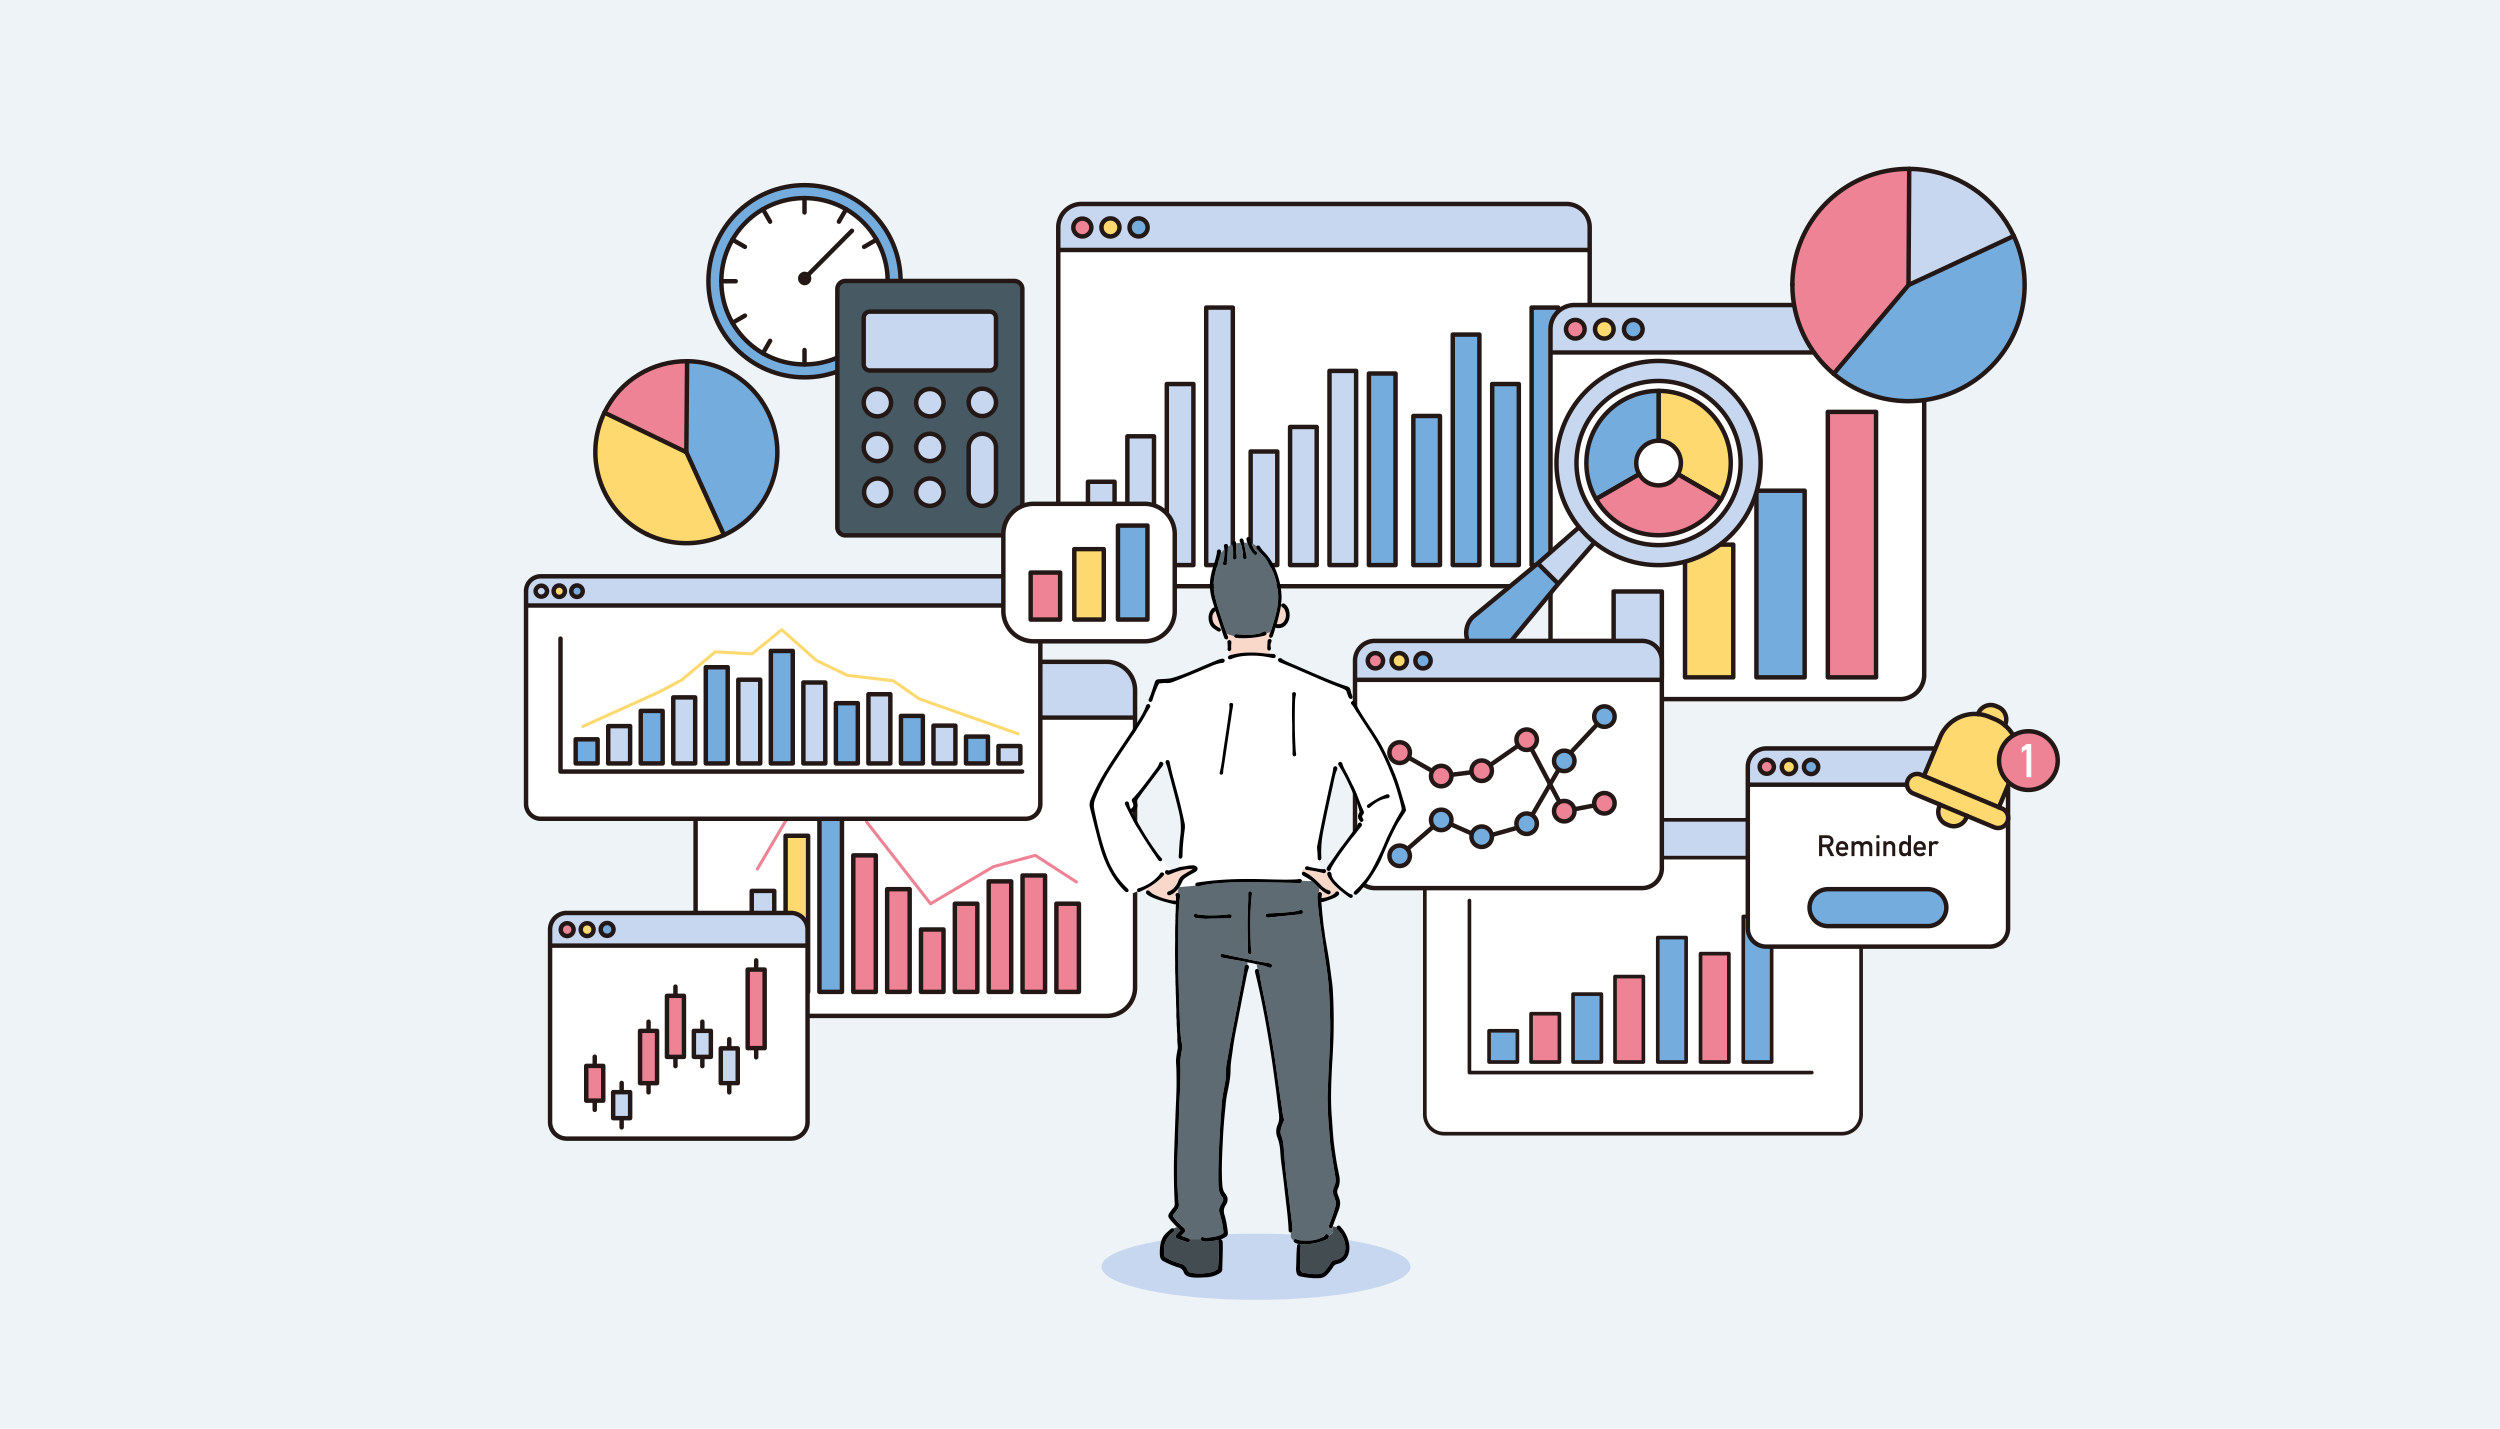 <svg xmlns="http://www.w3.org/2000/svg" width="420" height="240" fill="none"><path fill="#EDF3F6" d="M0 0h420v240H0z"/><path fill="#fff" d="M267.066 41.992V94.55a3.93 3.93 0 0 1-3.926 3.932h-81.422a3.934 3.934 0 0 1-3.931-3.932V41.99z"/><path fill="#74ACDD" d="M191.282 36.69c.837 0 1.516.68 1.516 1.515s-.679 1.515-1.516 1.515a1.514 1.514 0 0 1 0-3.03"/><path fill="#C7D7EF" d="M183.349 38.205a1.516 1.516 0 0 0-3.031 0c0 .834.68 1.515 1.514 1.515a1.52 1.52 0 0 0 1.517-1.515m4.723 0a1.515 1.515 0 1 0-3.03 0 1.515 1.515 0 0 0 3.03 0m3.21-1.514a1.516 1.516 0 0 0 0 3.03 1.515 1.515 0 1 0 0-3.03m75.784 1.496v3.805h-89.28v-3.805a3.93 3.93 0 0 1 3.931-3.925h81.423a3.924 3.924 0 0 1 3.925 3.925z"/><path fill="#EE8396" d="M181.832 36.69c.838 0 1.517.68 1.517 1.515s-.679 1.515-1.517 1.515a1.515 1.515 0 0 1 0-3.03"/><path fill="#FDD96F" d="M186.559 36.69a1.516 1.516 0 0 1 0 3.03 1.513 1.513 0 1 1 0-3.03"/><path stroke="#231815" stroke-linecap="round" stroke-linejoin="round" stroke-width=".75" d="M267.066 41.992V94.55a3.93 3.93 0 0 1-3.926 3.932h-81.422a3.934 3.934 0 0 1-3.931-3.932V38.187a3.93 3.93 0 0 1 3.931-3.925h81.422a3.925 3.925 0 0 1 3.926 3.925zm0 0h-89.279"/><path stroke="#231815" stroke-linecap="round" stroke-linejoin="round" stroke-width=".75" d="M183.349 38.205a1.516 1.516 0 0 0-3.031 0c0 .834.68 1.515 1.514 1.515.835 0 1.517-.68 1.517-1.515m4.723 0a1.514 1.514 0 1 0-3.029 0 1.514 1.514 0 0 0 3.029 0m4.727 0a1.514 1.514 0 1 0-3.03 0 1.514 1.514 0 0 0 3.03 0"/><path fill="#C7D7EF" stroke="#231815" stroke-linecap="round" stroke-linejoin="round" stroke-width=".75" d="M187.248 80.941h-4.473v13.993h4.473zm6.623-7.638h-4.474v21.63h4.474zm6.623-8.788h-4.475v30.418h4.475zm6.622-12.842h-4.474v43.26h4.474z"/><path fill="#74ACDD" stroke="#231815" stroke-linecap="round" stroke-linejoin="round" stroke-width=".75" d="M241.917 69.88h-4.475v25.053h4.475zm6.623-13.676h-4.475v38.73h4.475zm6.622 8.311h-4.475v30.418h4.475zm6.623-12.842h-4.475v43.26h4.475z"/><path fill="#C7D7EF" stroke="#231815" stroke-linecap="round" stroke-linejoin="round" stroke-width=".75" d="M214.583 75.854h-4.474v19.08h4.474zm6.623-4.119h-4.475v23.198h4.475zm6.622-9.425h-4.475v32.623h4.475z"/><path fill="#74ACDD" stroke="#231815" stroke-linecap="round" stroke-linejoin="round" stroke-width=".75" d="M234.45 62.752h-4.475v32.182h4.475z"/><path fill="#fff" d="M312.666 144.082v43.149a3.227 3.227 0 0 1-3.223 3.228h-66.844a3.23 3.23 0 0 1-3.227-3.228v-43.149z"/><path fill="#74ACDD" d="M250.451 139.73c.687 0 1.245.558 1.245 1.243 0 .686-.558 1.244-1.245 1.244a1.244 1.244 0 0 1 0-2.487"/><path fill="#C7D7EF" d="M243.938 140.974a1.245 1.245 0 1 0-2.49.003 1.245 1.245 0 0 0 2.49-.003m3.878 0c0-.686-.558-1.243-1.243-1.243a1.244 1.244 0 0 0 0 2.487c.687 0 1.243-.557 1.243-1.244m2.635-1.244a1.244 1.244 0 0 0 0 2.487 1.244 1.244 0 1 0 0-2.487m62.215 1.229v3.123h-73.294v-3.123a3.225 3.225 0 0 1 3.227-3.222h66.844a3.223 3.223 0 0 1 3.223 3.222"/><path fill="#EE8396" d="M242.693 139.73c.687 0 1.245.558 1.245 1.243a1.246 1.246 0 0 1-2.489 0c0-.686.558-1.243 1.244-1.243"/><path fill="#FDD96F" d="M246.573 139.73c.685 0 1.243.558 1.243 1.243 0 .686-.558 1.244-1.243 1.244a1.244 1.244 0 0 1 0-2.487"/><path stroke="#231815" stroke-linecap="round" stroke-linejoin="round" stroke-width=".616" d="M312.666 144.082v43.149a3.227 3.227 0 0 1-3.223 3.228h-66.844a3.23 3.23 0 0 1-3.227-3.228v-46.272a3.225 3.225 0 0 1 3.227-3.222h66.844a3.223 3.223 0 0 1 3.223 3.222zm0 0h-73.294"/><path stroke="#231815" stroke-linecap="round" stroke-linejoin="round" stroke-width=".616" d="M243.938 140.974a1.245 1.245 0 1 0-2.49.003 1.245 1.245 0 0 0 2.49-.003m3.878 0c0-.686-.558-1.243-1.243-1.243a1.244 1.244 0 0 0 0 2.487c.687 0 1.243-.557 1.243-1.244m3.879 0a1.244 1.244 0 1 0-2.488.002 1.244 1.244 0 0 0 2.488-.002"/><path fill="#74ACDD" stroke="#231815" stroke-linecap="round" stroke-linejoin="round" stroke-width=".616" d="M254.928 173.17h-4.765v5.25h4.765z"/><path fill="#EE8396" stroke="#231815" stroke-linecap="round" stroke-linejoin="round" stroke-width=".616" d="M261.982 170.304h-4.766v8.116h4.766z"/><path fill="#74ACDD" stroke="#231815" stroke-linecap="round" stroke-linejoin="round" stroke-width=".616" d="M269.035 167.007h-4.766v11.413h4.766z"/><path fill="#EE8396" stroke="#231815" stroke-linecap="round" stroke-linejoin="round" stroke-width=".616" d="M276.086 164.063h-4.765v14.356h4.765z"/><path fill="#74ACDD" stroke="#231815" stroke-linecap="round" stroke-linejoin="round" stroke-width=".616" d="M283.269 157.506h-4.766v20.914h4.766z"/><path fill="#EE8396" stroke="#231815" stroke-linecap="round" stroke-linejoin="round" stroke-width=".616" d="M290.451 160.211h-4.764v18.208h4.764z"/><path fill="#74ACDD" stroke="#231815" stroke-linecap="round" stroke-linejoin="round" stroke-width=".616" d="M297.634 153.966h-4.765v24.453h4.765z"/><path stroke="#231815" stroke-linecap="round" stroke-linejoin="round" stroke-width=".616" d="M304.381 180.187h-57.517v-28.899"/><path fill="#74ACDD" stroke="#231815" stroke-linecap="round" stroke-linejoin="round" stroke-width=".75" d="M151.302 47.251c0-8.918-7.228-16.145-16.145-16.145s-16.144 7.227-16.144 16.145 7.228 16.143 16.144 16.143 16.145-7.228 16.145-16.143"/><path fill="#fff" d="M149.129 47.251c0-7.717-6.256-13.972-13.972-13.972-7.717 0-13.973 6.255-13.973 13.972s6.255 13.97 13.973 13.97 13.972-6.255 13.972-13.97"/><path stroke="#231815" stroke-linecap="round" stroke-linejoin="round" stroke-width=".75" d="M135.157 33.279v2.412m0 23.118v2.413m-6.985-26.072 1.205 2.09m11.56 20.02 1.206 2.09m-19.086-19.086 2.092 1.207m20.019 11.559 2.088 1.205m-26.07-6.986h2.412m23.118 0 2.413.002m-26.072 6.983 2.092-1.205m20.019-11.559 2.089-1.206m-19.085 19.085 1.205-2.089m11.56-20.02 1.207-2.09m-6.987 11.634 7.97-8.016"/><path fill="#231815" d="M136.303 46.784c0-.632-.514-1.146-1.146-1.146a1.147 1.147 0 0 0 0 2.291c.633 0 1.146-.513 1.146-1.145"/><path stroke="#231815" stroke-linecap="round" stroke-linejoin="round" stroke-width=".75" d="M149.129 47.251c0-7.717-6.256-13.972-13.972-13.972-7.717 0-13.973 6.255-13.973 13.972s6.255 13.97 13.973 13.97 13.972-6.255 13.972-13.97"/><path fill="#74ACDD" d="M121.95 62.207c7.599 3.668 10.79 12.806 7.122 20.405a15.25 15.25 0 0 1-7.441 7.27l-6.326-13.934.126-15.263a15.15 15.15 0 0 1 6.519 1.522"/><path fill="#FDD96F" d="m115.305 75.948 6.326 13.933a15.27 15.27 0 0 1-12.972-.146c-7.6-3.673-10.79-12.812-7.117-20.412l13.762 6.645v-.021z"/><path fill="#EE8396" d="m115.431 60.685-.126 15.262v.022l-13.762-6.645c2.65-5.499 8.164-8.685 13.888-8.639"/><path stroke="#231815" stroke-linecap="round" stroke-linejoin="round" stroke-width=".75" d="M108.66 89.735c-7.599-3.673-10.79-12.812-7.117-20.412m13.888-8.638c2.19.013 4.416.505 6.518 1.522 7.6 3.668 10.79 12.806 7.122 20.405a15.24 15.24 0 0 1-7.44 7.27"/><path stroke="#231815" stroke-linecap="round" stroke-linejoin="round" stroke-width=".75" d="m115.305 75.947.126-15.262c-5.724-.047-11.238 3.14-13.888 8.639l13.762 6.645"/><path stroke="#231815" stroke-linecap="round" stroke-linejoin="round" stroke-width=".75" d="M108.66 89.734a15.26 15.26 0 0 0 12.972.147l-6.326-13.934v.022"/><path fill="#fff" d="M323.264 59.214v54.185a4.05 4.05 0 0 1-4.045 4.053h-54.683a4.055 4.055 0 0 1-4.052-4.053V59.214z"/><path fill="#74ACDD" d="M274.398 53.75a1.562 1.562 0 1 1-.002 3.123 1.562 1.562 0 0 1 .002-3.124"/><path fill="#C7D7EF" d="M266.216 55.31a1.561 1.561 0 1 0-3.122 0 1.561 1.561 0 0 0 3.122 0m4.871 0a1.561 1.561 0 1 0-3.123 0 1.561 1.561 0 0 0 3.123 0m3.311-1.56a1.561 1.561 0 1 0 0 3.122 1.561 1.561 0 0 0 0-3.123m48.867 1.542v3.922h-62.781v-3.922a4.05 4.05 0 0 1 4.052-4.048h54.682a4.047 4.047 0 0 1 4.046 4.048z"/><path fill="#EE8396" d="M264.656 53.75a1.561 1.561 0 1 1-.002 3.122 1.561 1.561 0 0 1 .002-3.123"/><path fill="#FDD96F" d="M269.526 53.75a1.561 1.561 0 1 1 0 3.122 1.561 1.561 0 0 1 0-3.123"/><path stroke="#231815" stroke-linecap="round" stroke-linejoin="round" stroke-width=".75" d="M323.264 59.214v54.185a4.05 4.05 0 0 1-4.045 4.053h-54.683a4.055 4.055 0 0 1-4.052-4.053V55.292a4.05 4.05 0 0 1 4.052-4.048h54.683a4.046 4.046 0 0 1 4.045 4.048zm.001 0h-62.781"/><path stroke="#231815" stroke-linecap="round" stroke-linejoin="round" stroke-width=".75" d="M266.216 55.31a1.561 1.561 0 1 0-3.122 0 1.561 1.561 0 0 0 3.122 0m4.871 0a1.561 1.561 0 1 0-3.123 0 1.561 1.561 0 0 0 3.123 0m4.872 0a1.562 1.562 0 1 0-3.124.002 1.562 1.562 0 0 0 3.124-.001"/><path fill="#C7D7EF" stroke="#231815" stroke-linecap="round" stroke-linejoin="round" stroke-width=".75" d="M279.193 99.368h-8.104v14.426h8.104z"/><path fill="#FDD96F" stroke="#231815" stroke-linecap="round" stroke-linejoin="round" stroke-width=".75" d="M291.188 91.494h-8.105v22.299h8.105z"/><path fill="#74ACDD" stroke="#231815" stroke-linecap="round" stroke-linejoin="round" stroke-width=".75" d="M303.182 82.433h-8.105v31.361h8.105z"/><path fill="#EE8396" stroke="#231815" stroke-linecap="round" stroke-linejoin="round" stroke-width=".75" d="M315.177 69.195h-8.105v44.599h8.105z"/><path fill="#74ACDD" d="m261.786 98.079-9.022 10.924a3.773 3.773 0 0 1-5.335-5.336l10.923-9.022z"/><path fill="#C7D7EF" d="m265.221 88.621.076-.057c.379.466.785.92 1.218 1.353.431.431.887.838 1.353 1.217l-.058.078-6.022 6.867-3.436-3.434z"/><path fill="#C7D7EF" d="M268.885 68.04c-5.383 5.383-5.377 14.118.006 19.5 5.383 5.384 14.118 5.39 19.501.006s5.378-14.118-.005-19.501-14.118-5.388-19.502-.005m-1.017 23.094a18 18 0 0 1-1.353-1.216 18 18 0 0 1-1.219-1.353c-5.45-6.732-5.046-16.629 1.219-22.896 6.696-6.697 17.552-6.697 24.249 0 6.696 6.698 6.697 17.551 0 24.25-6.266 6.266-16.164 6.667-22.896 1.216"/><path stroke="#231815" stroke-linecap="round" stroke-linejoin="round" stroke-width=".75" d="M267.868 91.135c6.732 5.45 16.63 5.048 22.896-1.217 6.697-6.698 6.696-17.552 0-24.25-6.697-6.696-17.553-6.697-24.249 0-6.265 6.267-6.669 16.165-1.219 22.896a17.6 17.6 0 0 0 2.572 2.57"/><path stroke="#231815" stroke-linecap="round" stroke-linejoin="round" stroke-width=".75" d="M288.392 87.546c-5.383 5.383-14.118 5.378-19.501-.005-5.383-5.382-5.388-14.117-.006-19.5 5.384-5.385 14.119-5.38 19.502.004s5.389 14.118.005 19.501m-20.582 3.667-6.023 6.866-9.022 10.925a3.773 3.773 0 1 1-5.335-5.337l10.923-9.02 6.868-6.025m-3.434 9.457-3.435-3.433"/><path fill="#FDD96F" stroke="#231815" stroke-linecap="round" stroke-linejoin="round" stroke-width=".75" d="M278.639 65.668v8.375a3.75 3.75 0 0 1 3.75 3.75c0 .683-.186 1.322-.505 1.874l7.255 4.188a12.1 12.1 0 0 0 1.625-6.062c0-6.696-5.429-12.125-12.125-12.125"/><path fill="#74ACDD" stroke="#231815" stroke-linecap="round" stroke-linejoin="round" stroke-width=".75" d="M274.889 77.793c0-2.07 1.68-3.75 3.751-3.75v-8.375c-6.698 0-12.125 5.428-12.125 12.125 0 2.21.594 4.278 1.625 6.062l7.256-4.188a3.7 3.7 0 0 1-.507-1.874"/><path fill="#EE8396" stroke="#231815" stroke-linecap="round" stroke-linejoin="round" stroke-width=".75" d="M278.639 81.543a3.74 3.74 0 0 1-3.244-1.877l-7.256 4.188a12.12 12.12 0 0 0 10.5 6.063c4.489 0 8.403-2.44 10.499-6.063l-7.255-4.188a3.75 3.75 0 0 1-3.244 1.877"/><path fill="#fff" d="M190.69 120.557v45.347c0 2.63-2.13 4.767-4.759 4.767h-64.306a4.77 4.77 0 0 1-4.766-4.767v-45.347z"/><path fill="#74ACDD" d="M133.221 114.13a1.838 1.838 0 0 1 0 3.673 1.837 1.837 0 0 1 0-3.673"/><path fill="#C7D7EF" d="M123.6 115.967a1.837 1.837 0 1 0-3.674 0 1.837 1.837 0 0 0 3.674 0m5.729 0a1.837 1.837 0 0 0-1.838-1.837 1.835 1.835 0 0 0-1.834 1.837 1.836 1.836 0 1 0 3.672 0m3.893-1.837a1.838 1.838 0 0 0 0 3.673 1.837 1.837 0 0 0 0-3.673m57.468 1.815v4.611h-73.831v-4.611a4.764 4.764 0 0 1 4.766-4.76h64.306a4.76 4.76 0 0 1 4.759 4.76"/><path fill="#EE8396" d="M121.764 114.13a1.837 1.837 0 0 1 0 3.673 1.84 1.84 0 0 1-1.837-1.836c0-1.013.824-1.837 1.837-1.837"/><path fill="#FDD96F" d="M127.492 114.13a1.837 1.837 0 1 1 .002 3.672 1.837 1.837 0 0 1-.002-3.672"/><path stroke="#231815" stroke-linecap="round" stroke-linejoin="round" stroke-width=".75" d="M190.69 120.556v45.347a4.764 4.764 0 0 1-4.759 4.767h-64.306a4.77 4.77 0 0 1-4.766-4.767v-49.958a4.764 4.764 0 0 1 4.766-4.76h64.306a4.76 4.76 0 0 1 4.759 4.76zm0 .001h-73.831"/><path stroke="#231815" stroke-linecap="round" stroke-linejoin="round" stroke-width=".75" d="M123.6 115.967a1.837 1.837 0 0 0-3.673 0 1.837 1.837 0 0 0 3.673 0m5.729 0a1.835 1.835 0 1 0-3.672 0 1.836 1.836 0 1 0 3.672 0m5.729 0a1.838 1.838 0 0 0-3.673 0 1.837 1.837 0 0 0 3.673 0"/><path fill="#C7D7EF" stroke="#231815" stroke-linecap="round" stroke-linejoin="round" stroke-width=".75" d="M130.075 149.674h-3.783v16.965h3.783z"/><path fill="#FDD96F" stroke="#231815" stroke-linecap="round" stroke-linejoin="round" stroke-width=".75" d="M135.762 140.414h-3.783v26.224h3.783z"/><path fill="#74ACDD" stroke="#231815" stroke-linecap="round" stroke-linejoin="round" stroke-width=".75" d="M141.449 129.759h-3.784v36.88h3.784z"/><path fill="#EE8396" stroke="#231815" stroke-linecap="round" stroke-linejoin="round" stroke-width=".75" d="M147.137 143.699h-3.785v22.939h3.785zm17.059 8.123h-3.783v14.817h3.783zm5.687-3.755h-3.784v18.571h3.784zm5.687-.988h-3.784v19.559h3.784zm5.687 4.743h-3.785v14.817h3.785zm-28.433-2.437h-3.785v17.254h3.785zm5.686 6.768h-3.784v10.485h3.784z"/><path stroke="#EE8396" stroke-linecap="round" stroke-linejoin="round" stroke-width=".522" d="m127.231 146.004 12.589-21.387 5.821 13.537 10.693 13.671 10.558-6.227 7.04-1.894 6.903 4.467"/><path fill="#74ACDD" d="M323.885 149.384a3.101 3.101 0 0 1 0 6.201h-16.78a3.1 3.1 0 0 1-3.1-3.1 3.1 3.1 0 0 1 .906-2.194 3.1 3.1 0 0 1 2.194-.907z"/><path fill="#fff" d="M337.353 131.826v24.113a3.095 3.095 0 0 1-3.093 3.096h-37.533a3.1 3.1 0 0 1-3.095-3.096v-24.113zm-10.367 20.659a3.1 3.1 0 0 0-3.101-3.102h-16.78c-.859 0-1.631.349-2.194.908a3.102 3.102 0 0 0 2.194 5.294h16.78a3.1 3.1 0 0 0 3.101-3.1"/><path fill="#74ACDD" d="M304.262 127.651a1.193 1.193 0 1 1 0 2.386 1.193 1.193 0 0 1 0-2.386"/><path fill="#C7D7EF" d="M298.012 128.844a1.192 1.192 0 1 0-2.384-.002 1.192 1.192 0 0 0 2.384.002m3.722 0a1.193 1.193 0 1 0-2.387.001 1.193 1.193 0 0 0 2.387-.001m2.528-1.193a1.193 1.193 0 1 0 .001 2.387 1.193 1.193 0 0 0-.001-2.387m33.091 1.18v2.995h-43.721v-2.995a3.095 3.095 0 0 1 3.095-3.092h37.533a3.09 3.09 0 0 1 3.093 3.092"/><path fill="#EE8396" d="M296.82 127.651a1.192 1.192 0 1 1 0 2.386 1.194 1.194 0 1 1 0-2.386"/><path fill="#FDD96F" d="M300.541 127.651a1.193 1.193 0 1 1 0 2.386 1.193 1.193 0 0 1 0-2.386"/><path stroke="#231815" stroke-linecap="round" stroke-linejoin="round" stroke-width=".75" d="M337.353 131.826v24.113a3.095 3.095 0 0 1-3.093 3.096h-37.533a3.1 3.1 0 0 1-3.095-3.096v-27.108a3.095 3.095 0 0 1 3.095-3.092h37.533a3.09 3.09 0 0 1 3.093 3.092zm0 0h-43.721"/><path stroke="#231815" stroke-linecap="round" stroke-linejoin="round" stroke-width=".75" d="M298.012 128.844a1.192 1.192 0 1 0-2.386 0 1.194 1.194 0 0 0 2.386 0m3.722 0a1.193 1.193 0 1 0-2.386 0 1.193 1.193 0 0 0 2.386 0m3.721 0a1.193 1.193 0 1 0-2.387.001 1.193 1.193 0 0 0 2.387-.001m21.531 23.641a3.1 3.1 0 0 1-3.101 3.1h-16.78a3.1 3.1 0 0 1-3.1-3.1 3.1 3.1 0 0 1 .906-2.194 3.1 3.1 0 0 1 2.194-.907h16.78a3.1 3.1 0 0 1 3.101 3.101"/><path fill="#FDD96F" d="m336.877 121.726-.053.128a6.2 6.2 0 0 0-1.662-1.02l-.969-.405a6.3 6.3 0 0 0-1.893-.464l.053-.129a2.263 2.263 0 0 1 2.959-1.219l.352.147a2.26 2.26 0 0 1 1.213 2.962"/><path fill="#FDD96F" d="M336.824 121.854a6.3 6.3 0 0 1 1.726 7.223l-2.732 6.543-12.599-5.26 2.73-6.543a6.304 6.304 0 0 1 8.243-3.389l.97.405c.62.259 1.179.606 1.662 1.021m-6.355 15.229-.142.335a2.26 2.26 0 0 1-2.958 1.215l-.351-.147a2.26 2.26 0 0 1-1.215-2.958l.138-.334.003-.005 4.525 1.89z"/><path fill="#FDD96F" d="M336.366 135.849a1.703 1.703 0 0 1-1.312 3.142l-4.584-1.913-4.525-1.89-4.583-1.913a1.704 1.704 0 0 1 1.311-3.143l.547.228 12.6 5.26.547.229z"/><path stroke="#231815" stroke-linecap="round" stroke-linejoin="round" stroke-width=".75" d="m332.295 119.973.005-.008.053-.129a2.263 2.263 0 0 1 2.959-1.219l.352.147a2.26 2.26 0 0 1 1.214 2.961l-.053.128-.004.008"/><path stroke="#231815" stroke-linecap="round" stroke-linejoin="round" stroke-width=".75" d="m323.219 130.361 2.731-6.544a6.304 6.304 0 0 1 8.243-3.388l.969.405a6.296 6.296 0 0 1 3.389 8.243l-2.732 6.543m-5.35 1.463-.142.334a2.26 2.26 0 0 1-2.958 1.216l-.351-.148a2.26 2.26 0 0 1-1.215-2.958l.138-.333"/><path stroke="#231815" stroke-linecap="round" stroke-linejoin="round" stroke-width=".75" d="m335.819 135.62.547.229a1.703 1.703 0 0 1-1.312 3.142l-4.584-1.913-4.525-1.89-4.583-1.913a1.704 1.704 0 0 1 1.311-3.143l.547.228z"/><path fill="#EE8396" d="M345.698 127.781a4.927 4.927 0 0 0-4.929-4.929 4.928 4.928 0 1 0 0 9.858 4.93 4.93 0 0 0 4.929-4.929"/><path stroke="#231815" stroke-linecap="round" stroke-linejoin="round" stroke-width=".75" d="M345.698 127.781a4.927 4.927 0 0 0-4.929-4.929 4.928 4.928 0 1 0 0 9.858 4.93 4.93 0 0 0 4.929-4.929"/><path fill="#fff" d="M340.452 130.564v-4.722l-.798.586v-.844l.798-.585h.796v5.566z"/><path fill="#231815" d="M305.604 140.32h1.368q.437 0 .714.23.335.262.349.749-.01.714-.679.971l.813 1.556h-.633l-.723-1.499h-.678v1.499h-.531zm.531 1.536h.802q.3-.004.447-.173a.54.54 0 0 0 .147-.385q-.004-.274-.176-.396-.134-.11-.389-.109h-.832zm2.807.911q0 .3.172.457a.58.58 0 0 0 .423.159.75.75 0 0 0 .546-.243l.363.311q-.383.41-.899.403a1.3 1.3 0 0 1-.386-.058 1 1 0 0 1-.181-.084 1 1 0 0 1-.176-.113 1 1 0 0 1-.257-.389 1.5 1.5 0 0 1-.109-.626q0-.37.094-.615a1.1 1.1 0 0 1 .24-.395.9.9 0 0 1 .334-.212q.183-.065.361-.065.427.005.723.281.302.282.304.775v.413h-1.554zm1.053-.412q-.009-.292-.156-.441a.5.5 0 0 0-.37-.142.5.5 0 0 0-.371.142q-.143.15-.155.441zm1.058-1.026h.502v.265h.01a.8.8 0 0 1 .651-.295.9.9 0 0 1 .419.088q.157.095.285.239.296-.332.787-.327a.85.85 0 0 1 .568.219q.255.221.264.649v1.659h-.502v-1.486q0-.262-.137-.4a.47.47 0 0 0-.353-.14.5.5 0 0 0-.357.14q-.142.138-.142.4v1.486h-.502v-1.486q0-.262-.138-.4a.48.48 0 0 0-.355-.14.47.47 0 0 0-.353.14q-.145.138-.145.4v1.486h-.502zm4.182-1.009h.503v.502h-.503zm0 1.009h.503v2.497h-.503zm1.167 0h.501v.265h.011a.8.8 0 0 1 .649-.295q.31 0 .567.219.255.22.268.649v1.659h-.503v-1.486q0-.262-.14-.4a.47.47 0 0 0-.354-.14.5.5 0 0 0-.356.14q-.142.138-.142.4v1.486h-.501zm4.139 2.235a.85.85 0 0 1-.648.291.8.8 0 0 1-.386-.093.8.8 0 0 1-.28-.231.65.65 0 0 1-.138-.32 3.5 3.5 0 0 1-.041-.635q0-.45.041-.641a.6.6 0 0 1 .138-.309q.211-.316.667-.328.193 0 .358.079.15.085.291.216v-1.274h.501v3.506h-.501v-.262zm-.492-1.764q-.18 0-.272.061a.4.4 0 0 0-.151.178 1 1 0 0 0-.061.245 3 3 0 0 0 0 .568q.015.142.061.254a.4.4 0 0 0 .151.179.47.47 0 0 0 .272.067.5.5 0 0 0 .28-.071.36.36 0 0 0 .143-.183 1 1 0 0 0 .064-.252 8 8 0 0 0 0-.547 1 1 0 0 0-.064-.246.36.36 0 0 0-.143-.182.5.5 0 0 0-.28-.071m1.935.967q0 .3.173.457a.57.57 0 0 0 .422.159.75.75 0 0 0 .547-.243l.362.311q-.382.41-.899.403-.196 0-.385-.058a1 1 0 0 1-.183-.084 1 1 0 0 1-.175-.113 1 1 0 0 1-.257-.389 1.5 1.5 0 0 1-.11-.626q0-.37.095-.615.095-.25.241-.395a.9.9 0 0 1 .335-.212 1.1 1.1 0 0 1 .36-.065q.429.005.724.281.301.282.305.775v.413zm1.053-.412q-.01-.292-.157-.441a.5.5 0 0 0-.37-.142.5.5 0 0 0-.37.142q-.142.15-.156.441zm1.03-1.026h.502v.265h.011a.8.8 0 0 1 .648-.295q.301.005.524.192l-.364.435a.54.54 0 0 0-.331-.125.47.47 0 0 0-.328.125q-.155.124-.16.397v1.503h-.502z"/><path fill="#fff" d="M174.774 101.72v33.342a2.493 2.493 0 0 1-2.489 2.495H90.869a2.496 2.496 0 0 1-2.494-2.495V101.72z"/><path fill="#74ACDD" d="M96.936 98.357a.962.962 0 1 1 0 1.924.962.962 0 0 1 0-1.924"/><path fill="#C7D7EF" d="M91.903 99.318a.962.962 0 0 0-1.922 0 .962.962 0 0 0 1.922 0m2.997 0a.96.96 0 0 0-.96-.96.961.961 0 1 0 .96.96m2.036-.96a.961.961 0 1 0 .003 1.922.961.961 0 0 0-.003-1.922m77.838.949v2.413H88.375v-2.413a2.49 2.49 0 0 1 2.494-2.49h81.416a2.49 2.49 0 0 1 2.489 2.49"/><path fill="#C7D7EF" d="M90.941 98.357a.962.962 0 1 1 0 1.924.962.962 0 0 1 0-1.924"/><path fill="#FDD96F" d="M93.94 98.357a.962.962 0 0 1 0 1.922.96.96 0 0 1 0-1.922"/><path stroke="#231815" stroke-linecap="round" stroke-linejoin="round" stroke-width=".75" d="M174.774 101.72v33.342a2.493 2.493 0 0 1-2.489 2.495H90.869a2.496 2.496 0 0 1-2.494-2.495V99.307a2.49 2.49 0 0 1 2.494-2.49h81.416a2.49 2.49 0 0 1 2.489 2.49zm0 0H88.375"/><path stroke="#231815" stroke-linecap="round" stroke-linejoin="round" stroke-width=".75" d="M91.903 99.318a.962.962 0 0 0-1.922 0 .962.962 0 0 0 1.922 0m2.997 0a.96.96 0 0 0-.96-.96.961.961 0 0 0 0 1.921c.53 0 .96-.43.96-.961m2.998 0a.961.961 0 1 0-1.923.001.961.961 0 0 0 1.922-.001"/><path fill="#74ACDD" stroke="#231815" stroke-linecap="round" stroke-linejoin="round" stroke-width=".75" d="M100.396 124.198h-3.682v4.056h3.682z"/><path fill="#C7D7EF" stroke="#231815" stroke-linecap="round" stroke-linejoin="round" stroke-width=".75" d="M105.862 121.983h-3.683v6.27h3.683z"/><path fill="#74ACDD" stroke="#231815" stroke-linecap="round" stroke-linejoin="round" stroke-width=".75" d="M111.325 119.435h-3.682v8.818h3.682z"/><path fill="#C7D7EF" stroke="#231815" stroke-linecap="round" stroke-linejoin="round" stroke-width=".75" d="M116.791 117.16h-3.682v11.094h3.682z"/><path fill="#74ACDD" stroke="#231815" stroke-linecap="round" stroke-linejoin="round" stroke-width=".75" d="M122.255 112.093h-3.682v16.161h3.682z"/><path fill="#C7D7EF" stroke="#231815" stroke-linecap="round" stroke-linejoin="round" stroke-width=".75" d="M127.719 114.185h-3.682v14.069h3.682z"/><path fill="#74ACDD" stroke="#231815" stroke-linecap="round" stroke-linejoin="round" stroke-width=".75" d="M133.183 109.358h-3.682v18.895h3.682z"/><path fill="#C7D7EF" stroke="#231815" stroke-linecap="round" stroke-linejoin="round" stroke-width=".75" d="M171.422 125.336h-3.682v2.918h3.682z"/><path fill="#74ACDD" stroke="#231815" stroke-linecap="round" stroke-linejoin="round" stroke-width=".75" d="M165.973 123.743h-3.683v4.511h3.683z"/><path fill="#C7D7EF" stroke="#231815" stroke-linecap="round" stroke-linejoin="round" stroke-width=".75" d="M160.508 121.91h-3.683v6.344h3.683z"/><path fill="#74ACDD" stroke="#231815" stroke-linecap="round" stroke-linejoin="round" stroke-width=".75" d="M155.043 120.274h-3.682v7.98h3.682z"/><path fill="#C7D7EF" stroke="#231815" stroke-linecap="round" stroke-linejoin="round" stroke-width=".75" d="M149.578 116.629h-3.682v11.625h3.682z"/><path fill="#74ACDD" stroke="#231815" stroke-linecap="round" stroke-linejoin="round" stroke-width=".75" d="M144.114 118.132h-3.683v10.121h3.683z"/><path fill="#C7D7EF" stroke="#231815" stroke-linecap="round" stroke-linejoin="round" stroke-width=".75" d="M138.649 114.661h-3.683v13.593h3.683z"/><path stroke="#231815" stroke-linecap="round" stroke-linejoin="round" stroke-width=".75" d="M171.721 129.62H94.164v-22.332"/><path stroke="#FDD96F" stroke-linecap="round" stroke-linejoin="round" stroke-width=".522" d="m97.925 122.039 12.751-5.755 3.836-2.03 5.643-4.74 6.205.339 4.965-4.062 5.868 5.19 5.19 2.483 7.673.903 4.401 3.046 16.587 5.868"/><path fill="#fff" d="M279.189 114.212v31.66a3.326 3.326 0 0 1-3.322 3.328h-44.896a3.33 3.33 0 0 1-3.327-3.328v-31.66z"/><path fill="#74ACDD" d="M239.067 109.726a1.283 1.283 0 1 1 0 2.566 1.283 1.283 0 0 1 0-2.566"/><path fill="#C7D7EF" d="M232.35 111.007a1.281 1.281 0 1 0-2.562 0 1.281 1.281 0 0 0 2.562 0m4 0a1.281 1.281 0 1 0-2.563 0 1.281 1.281 0 0 0 2.563 0m2.717-1.281a1.281 1.281 0 1 0 0 2.562 1.281 1.281 0 0 0 0-2.562m40.122 1.266v3.22h-51.545v-3.22a3.325 3.325 0 0 1 3.327-3.322h44.896a3.32 3.32 0 0 1 3.322 3.322"/><path fill="#EE8396" d="M231.069 109.726a1.282 1.282 0 1 1-.002 2.564 1.282 1.282 0 0 1 .002-2.564"/><path fill="#FDD96F" d="M235.067 109.726a1.283 1.283 0 1 1 0 2.566 1.283 1.283 0 0 1 0-2.566"/><path stroke="#231815" stroke-linecap="round" stroke-linejoin="round" stroke-width=".75" d="M279.189 114.212v31.66a3.326 3.326 0 0 1-3.322 3.328h-44.896a3.33 3.33 0 0 1-3.327-3.328v-34.88a3.325 3.325 0 0 1 3.327-3.322h44.896a3.32 3.32 0 0 1 3.322 3.322zm0 0h-51.545"/><path stroke="#231815" stroke-linecap="round" stroke-linejoin="round" stroke-width=".75" d="M232.35 111.008a1.282 1.282 0 1 0-2.564 0 1.282 1.282 0 0 0 2.564 0m4 0a1.282 1.282 0 1 0-2.565 0 1.282 1.282 0 0 0 2.565 0m4 0a1.283 1.283 0 1 0-2.566.002 1.283 1.283 0 0 0 2.566-.002m-5.206 32.765 6.94-6.035 6.789 3.017 7.544-2.112 6.487-11.165 6.638-7.09"/><path fill="#74ACDD" stroke="#231815" stroke-linecap="round" stroke-linejoin="round" stroke-width=".75" d="M236.86 143.774a1.716 1.716 0 1 0-3.433 0 1.716 1.716 0 0 0 3.433 0m6.984-6.03a1.718 1.718 0 1 0-3.436 0 1.718 1.718 0 0 0 3.436 0m6.797 2.827a1.716 1.716 0 1 0-3.432-.002 1.716 1.716 0 0 0 3.432.002m7.555-2.146a1.717 1.717 0 1 0-3.433 0 1.717 1.717 0 0 0 3.433 0m6.317-10.596a1.717 1.717 0 1 0-3.435 0 1.717 1.717 0 0 0 3.435 0m6.746-7.441a1.717 1.717 0 1 0-3.435 0 1.717 1.717 0 0 0 3.435 0"/><path stroke="#231815" stroke-linecap="round" stroke-linejoin="round" stroke-width=".75" d="m235.144 126.42 6.983 3.962 6.796-.857 7.556-5.252 6.318 12.005 6.745-1.287"/><path fill="#EE8396" stroke="#231815" stroke-linecap="round" stroke-linejoin="round" stroke-width=".75" d="M236.86 126.42a1.716 1.716 0 1 0-3.433 0 1.717 1.717 0 1 0 3.433 0m6.984 3.962a1.718 1.718 0 1 0-3.436 0 1.718 1.718 0 0 0 3.436 0m6.797-.857a1.717 1.717 0 1 0-3.433 0 1.717 1.717 0 0 0 3.433 0m7.555-5.252a1.716 1.716 0 1 0-3.434 0 1.717 1.717 0 1 0 3.434 0m6.317 12.005a1.717 1.717 0 1 0-3.435 0 1.717 1.717 0 0 0 3.435 0m6.746-1.287a1.718 1.718 0 1 0-3.435 0 1.718 1.718 0 0 0 3.435 0"/><path fill="#fff" d="M135.67 158.866v29.628a2.79 2.79 0 0 1-2.789 2.793H95.203a2.795 2.795 0 0 1-2.792-2.793v-29.628z"/><path fill="#74ACDD" d="M101.998 155.101a1.076 1.076 0 1 1 0 2.151 1.076 1.076 0 0 1 0-2.151"/><path fill="#C7D7EF" d="M96.362 156.177a1.076 1.076 0 1 0-2.152 0 1.076 1.076 0 0 0 2.152 0m3.356 0a1.076 1.076 0 1 0-2.152 0 1.076 1.076 0 0 0 2.152 0m2.28-1.076a1.075 1.075 0 1 0 .001 2.151 1.075 1.075 0 0 0-.001-2.151m33.672 1.064v2.701H92.411v-2.701a2.79 2.79 0 0 1 2.792-2.789h37.678a2.79 2.79 0 0 1 2.789 2.789"/><path fill="#EE8396" d="M95.285 155.101a1.076 1.076 0 1 1 .001 2.151 1.076 1.076 0 0 1 0-2.151"/><path fill="#FDD96F" d="M98.642 155.101a1.076 1.076 0 1 1 0 2.151 1.076 1.076 0 0 1 0-2.151"/><path stroke="#231815" stroke-linecap="round" stroke-linejoin="round" stroke-width=".75" d="M135.67 158.866v29.628a2.79 2.79 0 0 1-2.789 2.793H95.203a2.795 2.795 0 0 1-2.792-2.793v-32.33a2.79 2.79 0 0 1 2.792-2.789h37.678a2.79 2.79 0 0 1 2.789 2.789zm0 0H92.411"/><path stroke="#231815" stroke-linecap="round" stroke-linejoin="round" stroke-width=".75" d="M96.362 156.177a1.076 1.076 0 1 0-2.152 0 1.076 1.076 0 0 0 2.152 0m3.356 0a1.076 1.076 0 1 0-2.152 0 1.076 1.076 0 0 0 2.152 0m3.356 0a1.076 1.076 0 1 0-2.151 0 1.076 1.076 0 0 0 2.151 0"/><path fill="#C7D7EF" d="M119.425 173.185v4.37h-2.856v-4.37z"/><path fill="#EE8396" d="M110.385 173.185v8.781h-2.857v-8.781zm4.518-5.882v10.251h-2.853v-10.251z"/><path fill="#C7D7EF" d="M123.944 176.129v5.837h-2.853v-5.837z"/><path fill="#EE8396" d="M128.463 162.891v13.192h-2.853v-13.192z"/><path fill="#C7D7EF" d="M105.863 183.482v4.365h-2.853v-4.365z"/><path fill="#EE8396" d="M101.344 179.069v5.838h-2.857v-5.838z"/><path stroke="#231815" stroke-linecap="round" stroke-linejoin="round" stroke-width=".75" d="M99.916 179.069h1.428v5.838h-2.857v-5.838zm0-1.547v1.547m0 5.838v1.548m4.521-2.973h1.426v4.365h-2.853v-4.365zm0-1.549v1.549m0 4.364v1.55m4.52-16.211h1.428v8.781h-2.857v-8.781zm0-1.546v1.546m0 8.781v1.549m4.519-16.212h1.427v10.251h-2.853v-10.251zm0-1.549v1.549m0 10.251v1.549m4.521-5.918h1.428v4.37h-2.856v-4.37zm0-1.546v1.546m0 4.369v1.549m4.519-2.974h1.428v5.837h-2.853v-5.837zm0-1.549v1.549m0 5.837v1.549m4.522-20.624h1.425v13.192h-2.853v-13.192zm0-1.548v1.549m0 13.191v1.546"/><path fill="#C7D7EF" d="M236.966 212.812c0 3.071-11.621 5.562-25.957 5.562s-25.958-2.49-25.958-5.562 11.622-5.562 25.958-5.562 25.957 2.49 25.957 5.562"/><path fill="#fff" d="M227.593 149.689a15.4 15.4 0 0 0 2.076-2.319c.762-1.044 1.337-2.227 1.893-3.37q.152-.314.306-.627c.254-.514.48-1.054.701-1.576.218-.517.444-1.053.696-1.569.612-1.245 1.283-2.572 2.045-3.838.109-.185.206-.37.163-.593-.238-1.207-.586-2.477-1.131-4.118-.304-.912-.68-1.819-1.01-2.618-.769-1.855-1.593-3.486-2.518-4.987-.453-.736-.938-1.469-1.407-2.18-.622-.942-1.265-1.917-1.845-2.91a2.6 2.6 0 0 0-.411-.553c-.1-.097-.19-.194-.191-.316 0-.122.089-.222.188-.32a.1.1 0 0 1 .047-.028 2.5 2.5 0 0 0-.147-.361.1.1 0 0 1-.06.018h-.001q-.309 0-.439-.337l-.084-.21c-.08-.199-.165-.407-.218-.623-.055-.236-.204-.346-.458-.468-.449-.216-.926-.396-1.386-.57a29 29 0 0 1-.87-.342c-1.911-.794-3.838-1.635-5.703-2.447l-.226-.099a72 72 0 0 0-1.984-.814l-.55-.219q-.37-.145-.369-.493.001-.043.029-.077c-.152-.108-.333-.164-.488-.266a.14.14 0 0 1-.045.038c-.198.091-.437.054-.644.002q-.067-.018-.136-.033a15 15 0 0 0-4.406-.263c-.807.073-1.513.241-2.162.517a.5.5 0 0 1-.207.048.4.4 0 0 1-.309-.151c-.007-.008-.008-.019-.013-.029-.195.097-.399.169-.584.283q.02.035.019.074-.034.384-.371.418c-.736.068-1.425.344-2.125.644a201 201 0 0 1-5.988 2.477c-.377.147-.81.315-1.302.269a4 4 0 0 0-.742.02 8 8 0 0 1-.385.028c-.081.003-.126.033-.168.117-.393.764-.724 1.603-1.04 2.642-.056.187-.146.359-.409.359l-.022-.001a.1.1 0 0 1-.057-.019c-.067.122-.104.258-.151.388l.021.006q.198.124.231.283a.36.36 0 0 1-.065.279c-.258.388-.49.803-.714 1.205-.182.325-.368.662-.57.984-.997 1.591-2.056 3.175-3.08 4.708q-.545.814-1.086 1.629c-.948 1.43-1.861 2.836-2.605 4.32-.374.745-.799 1.614-1.13 2.508-.229.618-.279 1.184-.158 1.783.474 2.331 1.085 5.071 2.027 7.713.8 2.247 1.951 4.05 3.516 5.511.108.099.254.237.217.466a.12.12 0 0 1-.039.07c.074.068.161.12.235.187.205.183.416.19.657.077.209-.098.425-.184.64-.272-.044-.095-.089-.217-.04-.328.05-.115.174-.168.29-.205 1.328-.421 2.439-1.131 3.304-2.11.053-.06.098-.128.146-.203l.062-.09c.088-.128.188-.252.349-.252.103 0 .206.055.302.114a.12.12 0 0 1 .051.076c.063-.026.121-.064.182-.094a.1.1 0 0 1-.007-.047c.007-.148.02-.424.295-.424.062 0 .138.013.251.047.116.036.247-.017.386-.076l.099-.038q-.71-.744-1.423-1.482c-.038-.038-.072-.091-.116-.125a.1.1 0 0 1-.042.064.44.44 0 0 1-.269.107q-.19 0-.338-.216c-2.088-3.084-3.797-5.674-5.191-8.584q-.083-.17-.171-.338a8 8 0 0 1-.155-.306c-.049-.1-.109-.249-.054-.387a.33.33 0 0 1 .2-.182.4.4 0 0 1 .137-.027c.119 0 .274.063.34.367.079.36.171.654.29.914l.013-.014c.542-.459.56-.545.246-1.169-.108-.215-.174-.462.162-.676.115-.072.213-.194.31-.31l.059-.074c1.19-1.43 2.298-2.905 3.595-4.678.164-.224.281-.443.358-.668.033-.097.123-.356.338-.356.104 0 .211.06.347.193a.1.1 0 0 1 .028.048c.13-.049.257-.104.39-.138-.001-.014-.005-.029-.002-.043q.052-.34.331-.341h.024c.125.007.283.071.335.329.276 1.406.659 2.812 1.028 4.171q.257.939.503 1.881c.352 1.375.685 2.822.993 4.3.091.444.029.871-.031 1.283a7 7 0 0 0-.042.313c-.15 1.227-.289 2.539-.294 3.834 0 .099-.001.402-.346.458l-.02.001-.016-.002q-.095.671-.182 1.342a.5.5 0 0 0-.006.09l.023-.009q.014-.006.031-.01l.378-.057c.277-.042.564-.085.842-.141a6.3 6.3 0 0 1 1.036-.099h.06c.41.029.694.218.729.482.049.388-.263.567-.451.673l-.391.219c-.433.239-.881.486-1.278.792a1.5 1.5 0 0 0-.461.592c-.096.216-.21.425-.32.627l-.133.247c.09.018.182.009.272.002.551-.046 1.101-.102 1.651-.14.239-.016.473-.081.715-.057a.13.13 0 0 0 .074-.016l-.004-.004a.1.1 0 0 1-.029-.054q-.048-.195.04-.322.093-.14.34-.172l.575-.075c.533-.071 1.084-.145 1.629-.202a61 61 0 0 1 6.305-.303q.714 0 1.429.014.908.016 1.818.045c.967.027 1.965.056 2.946.056.601 0 1.144-.01 1.661-.032.197-.008.429-.022.649-.066.251-.049.409.032.496.242q.01.024.008.051c.503.008 1.005.079 1.507.045h.033l.066.003q.024 0 .044-.005c-.243-.219-.52-.38-.811-.549l-.207-.12q-.098-.058-.199-.113l-.188-.106c-.142-.084-.224-.179-.249-.293q-.034-.157.082-.327a.1.1 0 0 1 .054-.042c-.117-.31-.028-.436.343-.538l.047-.017-.007-.025a.1.1 0 0 1 0-.049c.062-.262.238-.302.338-.302.063 0 .132.013.221.043.356.123.738.191 1.105.256.207.037.416.074.621.121a.4.4 0 0 0 .065 0 .4.4 0 0 1 .071.001c.065-.467.104-.936.076-1.407l-.004.001h-.003c-.162-.004-.358-.076-.36-.396a16 16 0 0 0-.102-1.631 1.6 1.6 0 0 1 .031-.456 398 398 0 0 1 2.542-12.129q.084-.372.122-.797c.022-.243.14-.379.359-.417q.03-.003.057.005c.077-.241.111-.495.186-.758l.274.251c.059-.103.158-.253.375-.219.228.037.288.241.316.329.139.474.378.919.61 1.349q.142.258.274.52c.697 1.397 1.494 3.054 2.128 4.765.13.351.285.701.437 1.039l.095.215c.066.149.132.376-.075.61-.196.222-.207.385-.049.645.073.121.142.249.102.373-.041.124-.174.188-.305.242a.2.2 0 0 1-.047.009.13.13 0 0 1-.08-.03.5.5 0 0 0-.062.123c.023.006.048.014.061.028.253.253.255.412.004.712a74 74 0 0 0-3.188 4.136c-.596.828-1.222 1.728-1.754 2.701q-.031.065-.057.146c-.043.13-.097.295-.277.385a.1.1 0 0 1-.04.013h-.012q.009.064.024.126a.12.12 0 0 1 .082.012c.106.057.263.143.278.35.041.567.367.989.712 1.36.59.637 1.264 1.229 2.001 1.761.273.196.497.301.733.346a.12.12 0 0 1 .09.079c.088-.041.163-.103.237-.166a.12.12 0 0 1-.029-.066.5.5 0 0 1 .17-.428zm2.045-14.281q.02-.139.178-.246c.876-.591 1.932-1.254 3.124-1.696.27-.099.514.046.52.297-.014.124-.077.307-.349.343-1.008.135-1.931.61-2.909 1.498-.075.068-.163.14-.272.14a.28.28 0 0 1-.217-.112.28.28 0 0 1-.075-.224m-22.467-16.975-.075.452c-.059.356-.115.702-.168 1.05q-.575 3.846-1.146 7.693l-.144.965-.045.289c-.05.305-.101.621-.106.933-.002.2-.116.329-.289.329a.4.4 0 0 1-.069-.006.26.26 0 0 1-.184-.114q-.068-.106-.026-.271c.251-.984.387-2.008.519-2.998.06-.457.123-.929.196-1.392.275-1.743.527-3.521.771-5.24l.074-.533c.056-.394.1-.75.052-1.111a.35.35 0 0 1 .073-.289.3.3 0 0 1 .246-.103c.187 0 .312.127.322.323v.025zm10.519 8.516a.28.28 0 0 1-.206.105l-.038.001a.28.28 0 0 1-.208-.083q-.1-.106-.092-.319c.028-.652.001-1.315-.022-1.958a48 48 0 0 1-.033-1.15q-.005-.66-.002-1.321v-.575c-.053-1.181-.052-2.453.005-4.117.007-.244.002-.511-.015-.837-.007-.106-.002-.239.084-.329a.3.3 0 0 1 .224-.086h.03a.3.3 0 0 1 .243.125.4.4 0 0 1 .05.32c-.145.596-.156 1.219-.164 1.822l-.003.083c-.048 2.906-.005 5.269.132 7.44.013.18.041.36.067.534.018.121.027.248-.05.344z"/><path fill="#5F6B72" d="M217.652 208.153q.069 0 .138.036c.374.194.779.209 1.205.224l.206.009q.19.009.38.009c.991 0 1.851-.193 2.627-.594.171-.087.309-.158.384-.322.055-.125.153-.196.269-.196.139 0 .276.103.389.293l.001.003c.182-.104.335-.246.497-.376a.55.55 0 0 0 .161-.214c.092-.221.049-.507-.14-.737a.2.2 0 0 1-.042.026l-.027.009c-.044.015-.093.032-.15.032a.27.27 0 0 1-.198-.088c-.153-.156-.092-.332-.059-.427l.223-.618c.131-.364.263-.729.387-1.095l.025-.076c.164-.484.332-.983.453-1.487.099-.407.018-.784-.134-1.224l-.027-.079a1.5 1.5 0 0 0-.08-.212c-.282-.573-.268-1.164.041-1.805.275-.571.226-1.171.134-1.735l-.086-.52c-.253-1.531-.515-3.116-.724-4.681-.088-.657-.132-1.327-.175-1.977a46 46 0 0 0-.101-1.308c-.083-.862-.112-1.739-.142-2.587q-.017-.503-.037-1.005c-.041-.931 0-1.872.038-2.781q.02-.422.034-.845c.038-1.076.094-2.169.147-3.227q.044-.854.083-1.708c.08-1.73.156-3.572.113-5.402-.052-2.218-.113-4.385-.31-6.517-.112-1.234-.302-2.479-.485-3.682a110 110 0 0 1-.311-2.143c-.103-.789-.223-1.591-.339-2.365-.168-1.134-.345-2.305-.474-3.464a62 62 0 0 1-.154-1.672l-.05-.567a4 4 0 0 1 .033-.821.45.45 0 0 1 .272-.385q.016-.007.034-.009c-.03-.202-.02-.404-.024-.606l-.086-.072a25 25 0 0 1-.395-.392c-.255-.257-.517-.522-.797-.758a.2.2 0 0 1-.044.005l-.066-.003h-.033c-.502.034-1.004-.036-1.507-.045v.009c-.015.167-.105.367-.429.367l-1.702-.04a803 803 0 0 0-5.046-.107 112 112 0 0 0-1.84-.017c-1.56 0-2.938.043-4.207.132-.938.066-1.947.149-2.961.319-.34.057-.684.144-1.015.227l-.212.053a.6.6 0 0 1-.141.018.42.42 0 0 1-.309-.137.13.13 0 0 1-.075.016c-.241-.024-.476.04-.715.057-.55.038-1.1.094-1.65.14-.09.007-.183.016-.273-.002l-.008.017-.015.021-.042.048c-.041.049-.078.092-.092.139a.1.1 0 0 1-.024.042l-.053.061c.031.16.006.322-.017.483l-.022.17q.026-.002.053.01.362.168.309.62a36 36 0 0 0-.265 3.917l-.009.469q-.007.34-.01.679l-.002.259c-.022 2.433-.045 4.95.012 7.424.057 2.482.138 5.105.253 8.251.046 1.232.109 2.541.35 3.801.09.466.008.886-.072 1.293q-.036.18-.067.365c-.079.499-.156 1.089-.135 1.689.077 2.126-.04 4.272-.143 6.167-.051.908-.075 1.833-.101 2.727-.018.628-.034 1.255-.06 1.883a278 278 0 0 0-.211 7.127 47 47 0 0 0 .214 5.091q.028.286.051.574.037.502-.294.918-.215.268-.422.544l-.217.282c-.09.117-.087.204.015.348.44.621 1.004 1.149 1.548 1.66l.103.096q.06.054.118.113c.281.297.278.579-.012.861a9 9 0 0 1-.451.406l-.018.017.024.01q.3.113.6.229.246.097.496.189c.089.034.207.083.314.17.051-.02.114-.005.169-.005q.753-.004 1.508 0c.065 0 .129 0 .194-.014q-.004-.02-.004-.041 0-.026.011-.049c.031-.069.113-.253.293-.253q.064 0 .129.031c.147.069.304.1.496.1.166 0 .341-.025.508-.049l.267-.037c.684-.093 1.33-.179 1.914-.54.177-.11.219-.188.2-.379-.092-1.012-.306-2.055-.656-3.191a1.37 1.37 0 0 1 .131-1.147c.105-.18.203-.369.299-.553l.087-.166c.154-.294.142-.541-.039-.752-.581-.679-.646-1.478-.666-2.239-.053-2.166.039-4.36.128-6.483l.003-.081c.073-1.717.191-3.459.305-5.145l.092-1.378c.08-1.201.306-2.397.525-3.554l.084-.448c.113-.608.16-1.233.143-1.909-.016-.624.099-1.241.211-1.836l.09-.481c.489-2.848 1.052-5.732 1.596-8.519q.25-1.263.492-2.525l.088-.448c.228-1.174.464-2.388.606-3.594.033-.274.192-.425.448-.425q.013 0 .032.004l.066-.4h-.002a22 22 0 0 0-1.687-.333l-.66-.116q-.61-.11-1.221-.213l-.617-.105c-.111-.019-.248-.043-.326-.152a.3.3 0 0 1-.041-.241c.031-.16.139-.25.298-.25a1 1 0 0 1 .184.025c.348.075.685.148 1.024.223.608.134 1.238.274 1.859.394.476.09.95.189 1.426.288 1.058.218 2.155.444 3.244.593.109.015.224.049.365.108.224.095.311.277.23.473-.059.142-.167.219-.303.219a.5.5 0 0 1-.211-.053c-.448-.202-.936-.309-1.409-.412-.172-.038-.342-.074-.512-.116l-.018.004-.04.005a.2.2 0 0 1-.047-.006l-.015-.003q.063.395.128.789c.015.003.027 0 .041.003a.12.12 0 0 1 .064.033c.091.09.182.193.205.359.172 1.346.452 2.697.722 4.004l.128.619a180 180 0 0 1 1.769 10.071c.162 1.103.316 2.206.471 3.31.201 1.447.411 2.945.634 4.413q.043.287.082.576c.081.591.165 1.205.332 1.787.058.204-.02.372-.087.521-.245.535-.389.984-.456 1.428-.046.293-.025.537.062.744.363.863.431 1.783.496 2.672l.003.049c.144 1.911.282 3.637.521 5.401.136.994.256 2.009.372 2.99q.08.684.164 1.366l.081.662c.114.896.232 1.822.276 2.743.007.154.002.332-.146.477a.1.1 0 0 1-.072.034l-.054.003c-.018.111.01.225.005.337-.022.426.067.794.472.982a.1.1 0 0 1 .018-.031c.075-.089.163-.194.3-.194zm-10.808-53.987c-.09.119-.223.12-.31.121l-.887.016q-.92.017-1.84.028c-.44.004-.805.01-1.151.044l-.012.001-.007-.001c-.55-.032-1.09-.067-1.629-.141a.54.54 0 0 1-.364-.176c-.111-.138-.123-.296-.029-.424.099-.133.258-.175.399-.096.28.157.591.169.918.184q.124.005.244.014c.423.03.858.046 1.324.046.623 0 1.289-.027 2.092-.084.195-.014.394-.038.584-.064l.326-.041c.173-.019.314.047.394.19.102.184-.015.337-.053.385zm3.481-3.982c-.343 2.979-.289 5.992-.18 8.803.007.212.038.43.069.643l.028.187c.016.121.022.258-.059.357a.3.3 0 0 1-.221.102l-.026.002a.27.27 0 0 1-.203-.08c-.085-.087-.093-.217-.091-.333.017-.598.002-1.193-.014-1.823-.013-.529-.027-1.075-.023-1.656-.045-1.298.005-2.675.06-4.134q.019-.483.035-.968c.011-.309.006-.626.003-.933l-.003-.209q-.002-.212.102-.318a.28.28 0 0 1 .237-.08.3.3 0 0 1 .211.106c.065.078.09.195.075.334m3.977 3.844-1.096.112-.013.001h-.006q-.04-.003-.082-.002c-.153 0-.455 0-.467-.328-.011-.342.321-.355.481-.362l.051-.003q.36-.019.725-.036c1.227-.061 2.498-.124 3.733-.317.228-.036.493-.088.739-.196.237-.105.452-.008.52.227a.32.32 0 0 1-.028.268.42.42 0 0 1-.288.183 6 6 0 0 1-.806.102q-.16.012-.32.028-1.572.16-3.143.323m-9.238-60.955c-.109.401-.225.79-.34 1.177-.288.97-.585 1.971-.752 2.986-.15.92-.097 1.915.164 3.043.289 1.25.701 2.491 1.1 3.689l.172.521c.203.611.441 1.321.71 2.01v.005c.044.011.087.045.131.059.36.119.71.27 1.091.317.025-.273.197-.371.507-.334 1.327.16 2.441.138 3.505-.067.268-.052.546-.158.868-.334.439-.237.532.112.565.259.198-.062.401-.103.604-.145l.024-.071c.118-.216.187-.434.247-.641l.189-.633c.265-.876.537-1.782.708-2.696.318-1.688.211-3.353-.324-5.085-.37-1.201-.872-2.234-1.53-3.154a9 9 0 0 0-1.021-1.163q-.105-.108-.206-.22c-.081-.088-.155-.17-.238-.248a.57.57 0 0 1-.183-.531.13.13 0 0 1 .03-.06 2.3 2.3 0 0 0-.864-.463h-.005l.006.012c.134.567.491 1.001.787 1.314a.4.4 0 0 0 .045.04c.028.026.061.053.088.091a.3.3 0 0 1-.027.409.27.27 0 0 1-.19.08.3.3 0 0 1-.203-.083 1.4 1.4 0 0 1-.207-.252 12.4 12.4 0 0 1-.955-1.68l-.015-.053q-.074-.003-.147.004c-.126.017-.26-.037-.384-.002a.2.2 0 0 1 .015.054c.008.274.065.536.126.813.04.194.084.391.11.593.02.167.058.34.095.505l.057.266q.02.106.026.215c.012.21-.097.347-.283.358h-.022c-.175 0-.294-.126-.304-.324q-.007-.123-.01-.246c-.01-.27-.019-.524-.07-.777l-.052-.293c-.071-.394-.136-.766-.313-1.111l-.015-.041q-.343.036-.682.108a.1.1 0 0 1 .004.028c-.024.816 0 1.541.072 2.216.011.106.029.267-.127.38a.3.3 0 0 1-.168.056.27.27 0 0 1-.154-.05c-.157-.103-.145-.256-.136-.367.067-.818.025-1.481-.131-2.09l-.755.347v.056l-.165 2.343q-.01.164-.025.327-.037.376-.309.377a.4.4 0 0 1-.089-.01.3.3 0 0 1-.195-.13c-.062-.106-.041-.234-.013-.344.17-.65.238-1.318.203-1.988a.3.3 0 0 0-.01-.07l-.008-.04-.001-.032c-.071.024-.112.105-.158.159a6 6 0 0 1-.428.443l-.011.053z"/><path fill="#434C51" d="M197.237 206.456c.103.297-.067.483-.202.598-.159.132-.308.283-.453.429l-.08.08c-1.027 1.035-1.021 2.326-.878 3.452.01.08.058.139.18.211a9 9 0 0 0 2.108.933q.103.031.205.068.132.05.264.085c.525.127.899.465 1.108 1.005.122.313.349.479.738.535a9.2 9.2 0 0 0 3.227-.109c.334-.07.664-.219 1.042-.472.082-.053.11-.094.117-.166.129-1.333.237-2.908.063-4.476a.4.4 0 0 1 .073-.283l-.377.05q-.645.086-1.29.168c-.174.021-.309.03-.434.03-.196 0-.369-.023-.528-.073l-.042-.013c-.128-.038-.335-.101-.355-.346a1 1 0 0 1-.194.013q-.755-.002-1.508 0c-.055 0-.119-.015-.169.005l.002.002a.12.12 0 0 1 .043.08q.029.23-.072.343a.27.27 0 0 1-.212.089.5.5 0 0 1-.157-.029 52 52 0 0 1-1.583-.539c-.222-.082-.304-.213-.333-.307-.031-.097-.035-.253.107-.452.174-.241.392-.431.583-.587.055-.046.068-.067.069-.073 0 0-.01-.018-.05-.053q-.096-.086-.184-.182c-.09-.092-.174-.181-.274-.25l-.02-.017-.034-.037c-.186.062-.385.101-.534.238q.024.02.034.05m26.627-.305-.075.114a.1.1 0 0 1-.02.023c.189.23.232.516.14.737a.54.54 0 0 1-.161.214c-.163.129-.316.272-.497.376a.1.1 0 0 1 .014.074c-.049.372-.335.53-.578.626-1.233.484-2.39.721-3.54.721-.265 0-.534-.014-.796-.04h-.096l-.001.004c.297.082.271.349.259.452a19.6 19.6 0 0 0-.041 3.833q.039.433.472.521c.68.138 1.613.294 2.542.241a1.5 1.5 0 0 0 1.112-.538 9.4 9.4 0 0 0 .917-1.28c.19-.315.439-.485.81-.548 1.263-.22 1.825-1.056 1.67-2.486-.104-.957-.536-1.823-1.287-2.575-.095-.096-.203-.233-.189-.441q.001-.008.006-.018c-.207-.047-.413-.111-.627-.096l-.017.055a.1.1 0 0 1-.015.031z"/><path fill="#FAD8C9" d="M212.56 109.786c.168.02.344.031.514.04l.237.014c-.013-.184-.08-.36-.098-.543l-.006.001a.1.1 0 0 1-.043-.008c-.194-.073-.288-.22-.275-.428l.028-.52q.014-.3.034-.601c.017-.278.177-.428.458-.395l.005.001.031-.19q-.026-.002-.048-.014-.299-.198-.131-.556c.04-.084.071-.173.103-.268l.02-.061c-.203.043-.406.083-.603.145l.002.012a.1.1 0 0 1-.002.059c-.07.242-.286.297-.429.333-.884.221-1.811.353-2.755.391-.293.013-.55.019-.788.019-.38 0-.723-.014-1.047-.045-.115-.011-.306-.028-.411-.222a.1.1 0 0 1-.014-.069c-.381-.048-.732-.199-1.091-.318-.045-.014-.087-.048-.131-.059l.042.114q.043.124.096.243.132.279-.038.495a.14.14 0 0 1-.047.035l.11.248c.075-.056.15-.107.249-.107a.3.3 0 0 1 .148.041.39.39 0 0 1 .2.416c-.041.33-.052.67-.031 1.037.01.179-.11.273-.198.341a.12.12 0 0 1-.075.025c-.003.239.006.479-.028.719 1.109-.33 2.278-.491 3.577-.491.756 0 1.551.054 2.436.165zm-19.871 39.83a.465.465 0 0 1 .497.156c.2.229.462.411.852.59 1.025.468 2.007.77 3.003.925.065.01.132.01.204.01.102 0 .213.005.322.034l-.011-.78a.14.14 0 0 1-.041-.086.22.22 0 0 1 .02-.263c.052-.118.154-.152.22-.171.024-.007.048-.014.062-.022a.1.1 0 0 1 .061-.018l.022-.17c.023-.161.048-.324.017-.483-.187.219-.399.43-.646.641q-.303.256-.686.388a.6.6 0 0 1-.191.036.3.3 0 0 1-.301-.214q-.107-.3.264-.444.176-.066.342-.161c.578-.329.99-.854 1.263-1.603.162-.442.45-.785.882-1.048q.346-.212.696-.419l.543-.326.052-.031c.085-.052.167-.102.245-.162-.125-.03-.236-.022-.348-.017-1.057.049-2.14.329-3.41.882a1 1 0 0 1-.393.103c-.215 0-.354-.129-.474-.267a.2.2 0 0 1-.021-.038c-.061.03-.12.068-.182.093q.005.012.006.023c.009.228-.115.381-.252.513-.939.91-1.877 1.584-2.87 2.059l-.044.032-.019.015c.081.09.151.192.245.271a.1.1 0 0 1 .071-.048m22.3-46.747-.08.347a24 24 0 0 1-.425 1.655c.178-.024.35-.002.505-.027q.463-.079.715-.455c.412-.62.445-1.287.098-1.982a.8.8 0 0 0-.329-.366.44.44 0 0 1-.238-.382l.004-.032-.01-.002-.07.378c-.05.284-.103.578-.17.866m-10.793-.233a.4.4 0 0 1-.057.061c-.432.363-.554.842-.395 1.558.11.499.441.867 1.071 1.191.111.057.343.175.286.47l-.012.034.213.115-.007-.034zm20.7 46.719q-.295-.268-.586-.544a7 7 0 0 1-1.15-1.464 2 2 0 0 1-.141-.311q-.085-.231-.003-.388.08-.153.3-.206h.004q-.015-.063-.024-.126l-.042.002a.46.46 0 0 1-.338-.159q-.016-.02-.023-.045c-.062.013-.129.012-.192.015.059.09.13.246.004.41a.35.35 0 0 1-.288.144c-.066 0-.128-.015-.175-.026-1.005-.256-1.837-.409-2.618-.483-.113-.012-.32-.034-.377-.263q-.022.012-.046.017c-.371.103-.46.228-.344.538q.007-.005.014-.006c.129-.036.249.016.34.063l.044.023c1.027.495 1.818 1.296 2.58 2.069l.085.086c.342.348.771.723 1.347.869a.38.38 0 0 1 .257.187.32.32 0 0 1 .003.274.32.32 0 0 1-.304.214.5.5 0 0 1-.195-.046 4 4 0 0 1-.988-.636q-.159-.137-.321-.27l-.065-.054c.004.202-.005.404.024.605a.1.1 0 0 1 .043.001q.22.047.312.199.09.152.034.376c-.032.118-.041.239-.052.367q-.004.051-.011.102c.94-.106 1.62-.35 2.187-.786a.4.4 0 0 0 .098-.111c.146-.27.374-.318.628-.117.007.005.008.014.013.02.099-.081.195-.166.262-.274l-.016-.012z"/><path fill="#000" d="M236.175 135.878a.54.54 0 0 1-.06-.231c-.008-.068-.016-.138-.04-.21-.196-.601-.377-1.216-.555-1.811-.386-1.304-.786-2.653-1.337-3.935-.828-1.929-1.595-3.661-2.579-5.315a61 61 0 0 0-1.541-2.402c-.835-1.259-1.7-2.561-2.382-3.942a.45.45 0 0 0-.458-.275q-.015.002-.028.008a.1.1 0 0 0-.048.028c-.099.098-.187.198-.187.32s.091.219.191.316c.181.176.314.388.41.553.581.994 1.224 1.968 1.846 2.91.469.711.954 1.444 1.407 2.18.925 1.5 1.749 3.132 2.518 4.987.33.8.706 1.706 1.01 2.619.545 1.64.892 2.91 1.131 4.117.043.223-.054.408-.164.593-.762 1.266-1.432 2.593-2.044 3.838-.253.516-.478 1.052-.697 1.569a28 28 0 0 1-.7 1.576q-.154.313-.306.627c-.556 1.144-1.131 2.327-1.893 3.37a15.4 15.4 0 0 1-2.076 2.319.49.49 0 0 0-.169.428.12.12 0 0 0 .028.066l.013.016a.42.42 0 0 0 .271.113q.153 0 .291-.129l.05-.045c.124-.114.253-.234.367-.363a23 23 0 0 0 2.263-3.025c.465-.75.995-1.6 1.372-2.501.744-1.778 1.551-3.667 2.502-5.487.246-.468.545-.914.835-1.344.262-.39.532-.794.764-1.215a.1.1 0 0 0 .016-.057v-.201a.1.1 0 0 0-.021-.065m-38.384 70.344c.1.069.184.157.274.25q.088.096.184.182c.04.034.048.053.05.053-.001.005-.014.026-.069.073a3.2 3.2 0 0 0-.583.587c-.143.199-.138.355-.107.451.029.095.111.226.333.308.489.176 1.006.353 1.583.539a.5.5 0 0 0 .157.029.27.27 0 0 0 .212-.089q.1-.112.072-.343a.12.12 0 0 0-.043-.08l-.002-.002a1.1 1.1 0 0 0-.314-.169 30 30 0 0 1-.496-.19l-.624-.238.018-.017q.238-.2.451-.407c.291-.281.293-.563.012-.861a3 3 0 0 0-.118-.113l-.103-.095c-.545-.511-1.109-1.04-1.548-1.661-.102-.143-.105-.231-.015-.347l.217-.283q.206-.275.422-.544.332-.416.294-.918a28 28 0 0 0-.051-.574 47 47 0 0 1-.214-5.09c.035-2.495.126-5.003.211-7.128.026-.628.042-1.254.06-1.883.025-.893.05-1.818.101-2.727.102-1.894.22-4.04.143-6.167-.022-.599.055-1.19.135-1.689q.03-.183.067-.364c.08-.408.162-.827.072-1.293-.24-1.259-.304-2.568-.35-3.802a602 602 0 0 1-.253-8.251c-.057-2.473-.034-4.99-.012-7.424l.002-.259.01-.678.009-.469c.016-1.284.105-2.602.265-3.917q.054-.452-.309-.621a.1.1 0 0 0-.053-.009.1.1 0 0 0-.062.017c-.013.009-.038.016-.062.023-.065.02-.168.053-.219.171a.22.22 0 0 0-.021.263.15.15 0 0 0 .042.086l.01.78a1.3 1.3 0 0 0-.321-.035c-.072 0-.139 0-.205-.009-.995-.155-1.977-.458-3.002-.926-.39-.178-.653-.36-.853-.589a.47.47 0 0 0-.497-.157.1.1 0 0 0-.07.047c-.094.133-.202.389.123.634.234.177.495.326.798.457.939.407 1.981.738 3.377 1.076l.115.031c.166.045.353.084.527.055a10 10 0 0 0-.033.978v.118a.7.7 0 0 0-.01.248c-.051.358-.045.719-.04 1.07v.082a1.7 1.7 0 0 0-.008.447c-.053.917-.05 1.847-.045 2.747l.003.5a76 76 0 0 0 0 3.64l-.002.127c-.006.713-.011 1.45.044 2.177q-.024.16.008.347c-.005.515-.007.98.042 1.45-.015.104-.013.216.008.346-.006.434-.006.893.041 1.347-.02.134-.008.259.009.356-.008.609.006 1.117.043 1.597l.007.392-.002.227c-.005.385-.01.784.044 1.179l.009.194c-.005.427-.005.783.044 1.156l.004.139c-.005.232-.008.5.045.762l.005.091q.01.317.008.634c-.001.325-.001.659.028.991l.022.213c.029.257.056.498.01.748l-.043.232c-.14.743-.285 1.512-.218 2.295.053.645.06 1.304.069 1.942l.006.468c.023 1.471-.042 2.966-.106 4.412l-.066 1.566-.084 2.409a524 524 0 0 1-.128 3.55 100 100 0 0 0-.053 5.194c.015 1.202.059 2.467.131 3.87.017.307-.051.531-.217.723-.194.223-.367.464-.537.698l-.031.043c-.4.552-.393.761.041 1.31.25.316.53.607.801.89q.166.172.332.348l.033.037.02.017z"/><path fill="#000" d="M209.055 162.493c-.142 1.208-.378 2.421-.606 3.595l-.088.448a561 561 0 0 1-.491 2.524c-.545 2.787-1.107 5.672-1.597 8.52q-.043.24-.09.48c-.112.595-.227 1.212-.21 1.836a9 9 0 0 1-.144 1.91l-.084.447c-.219 1.158-.445 2.354-.525 3.554l-.092 1.378c-.114 1.686-.232 3.428-.305 5.145l-.003.081c-.09 2.123-.182 4.318-.128 6.483.02.76.085 1.56.666 2.24.181.211.193.457.039.751l-.087.167c-.097.184-.195.374-.299.553a1.37 1.37 0 0 0-.131 1.146c.349 1.137.565 2.181.656 3.192.018.19-.023.269-.2.378-.584.361-1.23.448-1.914.541l-.266.037a4 4 0 0 1-.509.048c-.192 0-.349-.032-.496-.1a.3.3 0 0 0-.129-.03c-.181 0-.263.183-.293.253a.1.1 0 0 0-.011.048q0 .022.004.042c.02.245.227.308.355.346l.042.013c.159.05.332.074.528.074.125 0 .261-.01.434-.031.431-.053.86-.112 1.29-.168l.377-.05a.4.4 0 0 0-.073.283c.175 1.568.066 3.143-.063 4.476-.007.072-.035.113-.116.166-.378.253-.709.402-1.043.472a9.1 9.1 0 0 1-3.226.109c-.39-.057-.617-.223-.738-.535-.21-.54-.584-.878-1.109-1.005a2 2 0 0 1-.264-.085q-.101-.037-.205-.068a9 9 0 0 1-2.108-.933c-.122-.072-.17-.13-.18-.211-.143-1.126-.149-2.416.878-3.452l.08-.08a6 6 0 0 1 .453-.429c.136-.114.305-.3.202-.598a.1.1 0 0 0-.035-.049.1.1 0 0 0-.044-.027q-.293-.09-.548.151-.173.16-.351.317l-.258.233a3.27 3.27 0 0 0-1.025 1.867 8 8 0 0 0-.112 1.938c.029.509.243.834.69 1.056.69.341 1.513.724 2.383.982.494.145.779.39.925.792.157.434.5.707 1.02.814.384.081.793.116 1.291.116.338 0 .68-.017 1.012-.033l.407-.019a4.7 4.7 0 0 0 2.406-.751.69.69 0 0 0 .343-.617q.001-.254.012-.51.007-.166.011-.333.012-.505.03-1.009c.028-.855.058-1.74.021-2.612-.005-.128-.02-.434-.307-.537q.038-.02.078-.037c.205-.094.419-.192.623-.299.404-.208.521-.439.464-.913-.106-.885-.256-1.922-.559-2.901-.192-.621-.124-1.113.229-1.645.428-.647.396-1.32-.089-1.896-.403-.479-.472-1.054-.508-1.601-.154-2.357-.035-4.752.08-7.07l.039-.794c.07-1.438.194-2.998.38-4.764q.03-.291.056-.58c.041-.459.084-.933.163-1.393.07-.411.153-.827.234-1.229.218-1.089.443-2.216.439-3.365-.003-.819.119-1.645.238-2.445.045-.31.091-.621.13-.932.186-1.482.479-2.975.762-4.419l.337-1.733c.337-1.737.684-3.533 1.043-5.295l.088-.441c.112-.578.229-1.177.432-1.74.14-.39-.03-.57-.199-.651l-.034-.009-.033-.003c-.256 0-.415.151-.448.424zm7.928 44.529c.149-.146.153-.323.146-.477-.043-.921-.161-1.847-.275-2.743q-.043-.332-.082-.662-.084-.683-.164-1.367c-.116-.98-.236-1.994-.372-2.99-.239-1.764-.377-3.489-.52-5.401l-.004-.048c-.066-.889-.134-1.81-.496-2.672-.087-.208-.109-.451-.062-.744.068-.444.211-.893.457-1.429.067-.148.144-.316.086-.521-.167-.581-.252-1.195-.332-1.786a28 28 0 0 0-.082-.577 394 394 0 0 1-.634-4.413c-.155-1.102-.309-2.206-.471-3.309a182 182 0 0 0-1.768-10.071l-.128-.62c-.27-1.306-.55-2.658-.722-4.003-.023-.167-.114-.269-.206-.359a.13.13 0 0 0-.064-.034c-.015-.002-.027 0-.041-.002-.179-.02-.283.052-.331.113q-.132.169-.048.507c.61 2.456 1.172 5.106 1.719 8.106.433 2.379.818 4.728 1.145 6.978.211 1.457.422 3.01.667 4.889q.1.796.192 1.593c.077.671.158 1.365.251 2.046.109.779.054 1.347-.185 1.898-.309.707-.336 1.436-.08 2.109.257.679.42 1.4.482 2.145l.049.644c.037.524.077 1.066.152 1.598.22 1.562.408 3.101.564 4.573.068.637.144 1.273.218 1.911.185 1.555.376 3.164.443 4.755.016.349.235.402.365.402l.004-.001.054-.003a.1.1 0 0 0 .072-.033zm-27.604-57.805c-1.565-1.46-2.715-3.263-3.516-5.51-.942-2.642-1.553-5.382-2.027-7.713-.121-.599-.071-1.166.158-1.784.331-.893.757-1.763 1.13-2.508.744-1.484 1.657-2.889 2.605-4.319q.54-.816 1.086-1.63a191 191 0 0 0 3.08-4.707c.201-.323.388-.659.57-.985.224-.402.456-.816.714-1.204a.36.36 0 0 0 .065-.28q-.033-.158-.231-.282c-.006-.004-.014-.003-.021-.006-.016-.006-.031-.013-.048-.013a.44.44 0 0 0-.421.319c-.299.883-.774 1.689-1.243 2.429a203 203 0 0 1-2.732 4.158q-.619.925-1.235 1.854c-1.391 2.102-2.968 4.573-4.079 7.29-.196.478-.23.948-.107 1.435q.223.869.441 1.737c.333 1.321.679 2.688 1.037 4.029.947 3.553 2.32 6.142 4.321 8.147.095.095.209.198.358.198a.42.42 0 0 0 .27-.114l.003-.005a.1.1 0 0 0 .039-.069c.036-.229-.109-.367-.217-.467m35.329 57.402c.75.751 1.182 1.618 1.286 2.575.155 1.43-.406 2.266-1.67 2.486-.37.064-.62.234-.81.548a9 9 0 0 1-.917 1.28c-.29.336-.653.513-1.112.538-.929.053-1.862-.104-2.542-.241q-.432-.087-.471-.52a20 20 0 0 1 .04-3.834c.013-.103.038-.37-.258-.451l-.015-.005a.1.1 0 0 0-.053-.001c-.273.059-.285.285-.292.421l-.004.058c-.064.723-.082 1.458-.102 2.17-.01.438-.022.894-.044 1.339-.012.256-.002.47.034.672.089.509.282.713.77.809.599.119 1.236.204 2.017.269h1.13c.498-.041.899-.223 1.228-.553.375-.376.717-.81 1.078-1.367a.96.96 0 0 1 .641-.456c.945-.224 1.572-.756 1.863-1.583.196-.556.246-1.12.153-1.724-.164-1.076-.629-2.042-1.426-2.953-.076-.086-.193-.202-.344-.202-.152 0-.263.114-.344.213a.1.1 0 0 0-.021.053q-.005.008-.006.017c-.013.209.094.346.19.441zm-31.486-88.698c.264 0 .353-.172.409-.36.316-1.038.647-1.877 1.04-2.641.043-.084.088-.115.168-.117q.192-.01.385-.029c.247-.021.5-.043.742-.019.492.046.925-.122 1.302-.269a201 201 0 0 0 5.988-2.477c.7-.3 1.389-.577 2.125-.645q.337-.032.371-.417a.13.13 0 0 0-.018-.074l-.001-.001c-.115-.187-.301-.258-.521-.199l-.127.034a4 4 0 0 0-.481.149l-.115.048c-.867.356-1.763.725-2.643 1.107-1.423.622-2.894 1.264-4.4 1.732-.421.132-.803.244-1.206.271q-.684.047-1.367.087l-.223.013q-.482.03-.626.474-.06.188-.125.374l-.073.214-.163.497c-.19.584-.385 1.187-.651 1.751-.082.174-.041.341.115.469l.015.009a.1.1 0 0 0 .058.019l.021.001zm13.035-11.059a3 3 0 0 1-.096-.244l-.043-.113v-.005a42 42 0 0 1-.71-2.01l-.172-.521c-.399-1.199-.81-2.439-1.1-3.689-.261-1.129-.314-2.124-.164-3.043.168-1.015.464-2.017.752-2.986.115-.388.232-.777.34-1.177l.025-.114.011-.054a1 1 0 0 0 .033-.242.36.36 0 0 0-.099-.26.35.35 0 0 0-.259-.096c-.191.003-.311.133-.324.347l-.004.047q-.003.094-.016.187c-.115.697-.329 1.385-.535 2.05q-.078.248-.154.498c-.358 1.19-.511 2.18-.482 3.12.028.862.211 1.775.576 2.873.064.191.118.391.171.584l.023.082c-.151-.04-.297.016-.422.167-.565.68-.712 1.472-.433 2.356.222.705.79 1.073 1.456 1.449a.3.3 0 0 0 .158.042c.109 0 .198-.061.272-.121a.2.2 0 0 0 .029-.036q.007-.016.012-.035c.057-.294-.175-.413-.286-.469-.63-.324-.962-.691-1.072-1.191-.159-.716-.036-1.196.396-1.558a.4.4 0 0 0 .057-.061l1.098 3.394q.006.016.007.034.006.022.01.045l.014.07.105.289q.117.316.228.635.104.311.372.312a.5.5 0 0 0 .122-.016q.01-.002.02-.008a.1.1 0 0 0 .047-.034c.112-.143.127-.311.038-.495zm4.799-15.046a.57.57 0 0 0 .183.53c.082.078.157.161.238.25q.1.112.206.218c.437.431.762.801 1.021 1.164.658.92 1.16 1.953 1.53 3.154.535 1.732.641 3.397.324 5.085-.171.914-.443 1.82-.708 2.696l-.189.633a3 3 0 0 1-.247.641q-.014.035-.025.071-.012.03-.02.061c-.033.095-.063.184-.103.268q-.167.358.131.556.022.011.048.014l.019.004.018-.001c.288-.046.364-.294.389-.376q.162-.531.328-1.059l.101-.32a.52.52 0 0 0 .326.121l.127.003c.589 0 1.063-.231 1.408-.687.441-.582.587-1.27.445-2.103a2.02 2.02 0 0 0-.689-1.221c-.115-.1-.21-.144-.309-.144-.144 0-.253.1-.342.196a.13.13 0 0 0-.026.057q-.004.015-.004.032a.44.44 0 0 0 .238.381.8.8 0 0 1 .329.367c.347.694.313 1.361-.098 1.981a1.03 1.03 0 0 1-.715.456c-.155.026-.328.003-.505.026.169-.548.299-1.109.425-1.655l.08-.347c.067-.287.121-.581.171-.866l.07-.378v-.002l.001-.037c-.017-.134 0-.27.019-.415q.015-.102.023-.204c.075-.958-.01-1.947-.256-3.023-.518-2.256-1.364-3.92-2.66-5.24a3.8 3.8 0 0 1-.627-.794c-.148-.263-.36-.328-.616-.18q-.017.012-.03.028a.2.2 0 0 0-.03.06zm4.011 19.478.549.218c.654.261 1.328.53 1.984.814l.226.099c1.866.812 3.794 1.654 5.703 2.447.289.12.584.233.87.342.46.174.937.354 1.386.57.255.122.402.231.458.468.053.216.138.424.219.623q.043.106.083.21.13.336.439.337a.1.1 0 0 0 .061-.018q.003-.003.006-.003c.267-.175.162-.431.126-.516a4.5 4.5 0 0 1-.278-.925q-.086-.498-.584-.656a34 34 0 0 1-2.15-.758c-2.108-.827-4.215-1.754-6.251-2.651l-.117-.052a28 28 0 0 0-.64-.27c-.635-.264-1.293-.535-1.87-.936a.4.4 0 0 0-.23-.078c-.143 0-.252.086-.323.15q-.005.005-.01.014a.13.13 0 0 0-.029.077c.001.233.123.394.37.494zm-3.884 50.719.039-.004.018-.005c.17.042.341.078.512.117.473.103.961.21 1.409.412a.5.5 0 0 0 .211.053c.137 0 .244-.078.304-.219.081-.197-.007-.378-.231-.473a1.4 1.4 0 0 0-.364-.109c-1.09-.148-2.186-.375-3.245-.593a88 88 0 0 0-1.425-.288c-.622-.12-1.251-.259-1.859-.393q-.505-.112-1.024-.224c-.056-.011-.12-.024-.185-.024-.159 0-.267.09-.297.25a.3.3 0 0 0 .04.241c.078.109.215.134.327.151l.616.105q.611.104 1.221.214.33.06.66.116c.554.094 1.127.191 1.687.332h.002l.305.057a10 10 0 0 1 1.229.279q.023.006.048.005zm-4.545-51.245a.5.5 0 0 0 .207-.048c.648-.275 1.356-.444 2.162-.517a15 15 0 0 1 4.406.263q.069.014.136.033c.208.052.446.089.645-.003a.1.1 0 0 0 .044-.037l.015-.023c.073-.165.077-.304.011-.408q-.097-.156-.361-.164l-.583-.023h-.009l-.237-.014a8 8 0 0 1-.514-.039 19 19 0 0 0-2.437-.165c-1.298 0-2.468.16-3.577.49l-.055.015a.14.14 0 0 0-.049.03.44.44 0 0 0-.142.399c.002.013.011.022.017.033.005.01.006.02.013.028a.4.4 0 0 0 .309.151z"/><path fill="#000" d="M218.323 208.995h.028c.262.026.531.04.796.04 1.151 0 2.308-.236 3.54-.721.244-.096.529-.254.578-.626a.1.1 0 0 0-.014-.074l-.001-.003c-.112-.189-.25-.293-.389-.293-.115 0-.213.071-.269.196-.074.164-.213.235-.384.322-.776.401-1.636.594-2.627.594a7 7 0 0 1-.38-.009l-.206-.008c-.426-.016-.831-.031-1.205-.225a.3.3 0 0 0-.138-.036c-.136 0-.225.105-.3.194a.1.1 0 0 0-.018.031.1.1 0 0 0-.011.044c-.007.255.204.357.274.391.184.09.394.148.657.182l.008.001zm-25.888-59.649c.993-.475 1.931-1.149 2.87-2.059.136-.131.26-.284.252-.513q-.001-.012-.006-.023a.12.12 0 0 0-.051-.076c-.095-.059-.199-.114-.302-.114-.161 0-.26.125-.349.252l-.061.091a2 2 0 0 1-.147.202c-.864.979-1.976 1.69-3.303 2.111-.116.037-.24.09-.291.204-.048.112-.004.234.04.329l.003.005q.02.043.065.061a.4.4 0 0 0 .16.031.6.6 0 0 0 .267-.071l.769-.368.018-.013.019-.015q.026-.021.044-.032zm16.269-57.009q.024.146.052.293c.051.254.06.507.07.777l.009.246c.01.198.129.325.305.325h.022c.185-.012.294-.149.283-.36a2 2 0 0 0-.026-.214l-.057-.265c-.036-.166-.075-.338-.095-.506-.026-.201-.07-.4-.11-.593a4.4 4.4 0 0 1-.126-.813.2.2 0 0 0-.015-.053v-.003a.7.7 0 0 1-.067-.238q-.011-.066-.025-.134c-.065-.272-.221-.385-.436-.32a.31.31 0 0 0-.207.165q-.067.138.019.342l.06.15.018.05.015.04c.177.346.242.718.313 1.112zm-3.009.039q.009.035.01.069a6.5 6.5 0 0 1-.203 1.988c-.029.11-.05.239.013.343q.06.1.195.13.046.012.088.011.272 0 .309-.378c.012-.108.018-.217.026-.326l.165-2.343v-.056c0-.117-.006-.254-.096-.344-.066-.067-.156-.095-.286-.078a.34.34 0 0 0-.244.134c-.089.128-.052.299-.023.424.019.08.024.165.03.254l.009.1.002.031.008.042zm4.82.527c.072.107.136.187.207.252a.3.3 0 0 0 .203.083c.071 0 .14-.029.19-.08a.3.3 0 0 0 .027-.409c-.027-.038-.06-.065-.088-.09l-.045-.04c-.296-.314-.653-.748-.787-1.315q-.001-.005-.006-.012c-.004-.01-.005-.019-.012-.027a.84.84 0 0 1-.13-.6c.013-.1.037-.288-.137-.406a.32.32 0 0 0-.372.004c-.139.097-.192.253-.149.436q.042.181.095.359l.034.112.015.054c.236.515.538 1.048.955 1.679m-3.333.654c-.009.111-.02.263.136.367q.075.05.154.05a.3.3 0 0 0 .168-.057c.156-.111.139-.273.127-.378-.073-.676-.096-1.4-.072-2.217q.001-.013-.004-.027v-.002c-.024-.115-.082-.383-.341-.383a.4.4 0 0 0-.094.012q-.153.035-.214.146c-.075.129-.023.29.004.378l.004.022c.157.609.198 1.272.131 2.09zm5.768 14.185q-.02.301-.034.601-.012.26-.028.52c-.012.208.082.355.275.428q.022.007.043.008l.006-.001a.1.1 0 0 0 .032-.006q.335-.11.26-.484c-.075-.381-.051-.678.08-.938.066-.128.099-.319-.112-.496a.14.14 0 0 0-.059-.025l-.005-.001c-.282-.033-.441.116-.458.394m-6.3 1.625c.087-.068.207-.161.198-.34a5.7 5.7 0 0 1 .031-1.038.39.39 0 0 0-.2-.415.3.3 0 0 0-.148-.041c-.099 0-.173.051-.249.107l-.022.017a.12.12 0 0 0-.048.095c-.004.165.009.33.023.49.019.266.039.518-.007.771a.3.3 0 0 0 .046.227c.056.08.155.133.286.152q.007.002.016.002a.12.12 0 0 0 .075-.026zm20.475 40.903c-.234-.043-.46-.149-.732-.346a13.4 13.4 0 0 1-2.002-1.761c-.345-.371-.67-.793-.711-1.36-.015-.206-.173-.293-.278-.349a.1.1 0 0 0-.082-.013h-.004q-.22.054-.3.206-.083.157.004.388c.038.098.08.21.14.311.332.56.719 1.052 1.15 1.465q.29.274.586.543l.28.255.016.012.055.038q.072.05.142.105l.097.079c.388.314.787.638 1.218.912.078.05.164.096.261.096a.3.3 0 0 0 .2-.075c.159-.128.1-.293.068-.382l-.014-.043-.004-.004a.12.12 0 0 0-.09-.08zm-2.835-.277a.4.4 0 0 1-.098.112c-.567.436-1.247.68-2.187.786l.011-.102c.01-.128.019-.249.052-.368a.48.48 0 0 0-.034-.376.47.47 0 0 0-.312-.198.13.13 0 0 0-.077.009.45.45 0 0 0-.272.384 4 4 0 0 0-.032.821l.049.567c.045.549.094 1.116.154 1.672.129 1.158.305 2.331.475 3.464.115.774.235 1.576.338 2.365.095.716.204 1.442.311 2.143.183 1.204.372 2.448.485 3.682.198 2.132.258 4.3.31 6.517.042 1.83-.033 3.672-.112 5.403q-.039.853-.084 1.708c-.053 1.057-.109 2.15-.147 3.226q-.014.423-.034.845c-.038.91-.08 1.851-.038 2.781q.02.502.037 1.005c.029.849.058 1.725.142 2.588.042.434.072.877.101 1.307.043.649.087 1.32.175 1.978.209 1.565.471 3.148.724 4.68l.086.52c.093.564.141 1.164-.133 1.735-.309.641-.324 1.233-.042 1.806q.046.099.08.212l.027.078c.153.441.234.818.134 1.225a17 17 0 0 1-.453 1.486l-.025.076q-.187.549-.387 1.096l-.223.618c-.033.094-.094.271.059.427a.28.28 0 0 0 .198.087.5.5 0 0 0 .15-.032l.027-.008a.1.1 0 0 0 .042-.027.1.1 0 0 0 .021-.023l.075-.114a.1.1 0 0 0 .015-.031l.016-.054.021-.067q.037-.127.08-.25l.391-1.049q.245-.652.486-1.306c.234-.632.411-1.318.125-2.05q-.053-.139-.1-.282a7 7 0 0 0-.137-.376 1.16 1.16 0 0 1 .019-1.006c.295-.621.373-1.309.234-2.047a65 65 0 0 0-.176-.9c-.128-.648-.262-1.318-.363-1.983l-.014-.084c-.167-1.108-.342-2.256-.446-3.389a87 87 0 0 1-.178-2.342q-.048-.73-.103-1.461c-.163-2.118-.122-4.203-.052-6.143.037-1.063.1-2.144.161-3.19.065-1.107.13-2.255.168-3.383.076-2.338.072-4.51-.013-6.642l-.009-.249c-.038-.967-.076-1.966-.211-2.944q-.1-.723-.192-1.445c-.141-1.09-.286-2.217-.479-3.321l-.34-1.964-.143-.828v-.006a.1.1 0 0 0-.009-.048l-.008-.064a20 20 0 0 0-.236-1.679l.001-.006a.1.1 0 0 0-.009-.046l-.007-.063q-.055-.572-.115-1.146a63 63 0 0 1-.243-2.777l.018-.001c.126 0 .255-.001.391-.042.558-.167 1.106-.38 1.635-.585l.121-.047c.199-.076.365-.2.527-.321l.048-.036q.305-.225.218-.556c-.004-.018-.017-.03-.029-.044q-.004-.01-.013-.02c-.253-.201-.481-.153-.628.117zm-29.204-5.886a5 5 0 0 1-.37-.419c-1.47-1.927-2.712-4.017-3.732-5.807-.193-.341-.38-.694-.561-1.035l-.188-.356c.372-.174.662-.453.784-.763a1.02 1.02 0 0 0-.039-.835c-.016-.034-.025-.072-.036-.11a1 1 0 0 0-.037-.12c-.013-.031-.014-.047.016-.089q.238-.332.474-.666c.268-.381.546-.774.83-1.153a568 568 0 0 1 2.413-3.194l.623-.82c.088-.118.189-.282.167-.496a.1.1 0 0 0-.008-.028.1.1 0 0 0-.028-.047c-.136-.134-.243-.193-.347-.193-.216 0-.304.259-.338.356a2.5 2.5 0 0 1-.357.668c-1.298 1.774-2.406 3.249-3.596 4.678l-.059.073c-.095.118-.194.24-.31.311-.335.214-.27.462-.161.675.313.625.295.712-.247 1.17l-.013.013a4.5 4.5 0 0 1-.289-.913c-.068-.303-.222-.368-.34-.368q-.066 0-.138.028a.32.32 0 0 0-.2.182c-.054.137.005.287.054.387q.076.154.156.306.087.168.17.338c1.396 2.91 3.104 5.5 5.192 8.584q.147.215.338.216a.44.44 0 0 0 .268-.107.12.12 0 0 0 .042-.064q0-.004.002-.006c.04-.19-.057-.317-.134-.398zm.834-15.74c.075.19.152.386.206.582a274 274 0 0 1 1.904 7.32c.361 1.492.446 2.881.257 4.25-.107.773-.153 1.566-.2 2.332a95 95 0 0 1-.06.931l-.002.031c-.011.126-.031.358.229.443l.022.004.016.003.02-.002c.343-.057.345-.359.345-.457.005-1.295.145-2.608.294-3.835q.019-.156.042-.313c.06-.412.122-.837.031-1.282a98 98 0 0 0-.993-4.3 144 144 0 0 0-.502-1.881c-.37-1.36-.752-2.765-1.029-4.172-.052-.258-.21-.321-.334-.329h-.025q-.278.001-.331.341-.002.021.003.043l.002.017q.05.137.105.273zm5.253 20.571q.066 0 .14-.019l.212-.053c.331-.083.676-.169 1.015-.227 1.015-.169 2.023-.253 2.961-.318a59 59 0 0 1 4.207-.133c.569 0 1.172.006 1.84.017 1.682.03 3.393.07 5.047.108l1.702.039c.324 0 .412-.2.429-.367v-.009c0-.017 0-.035-.008-.051-.088-.21-.246-.291-.496-.242-.22.044-.452.058-.649.066-.517.022-1.061.032-1.661.032-.981 0-1.98-.029-2.946-.056q-.91-.029-1.819-.045a76 76 0 0 0-1.428-.013c-2.267 0-4.33.098-6.306.302-.544.057-1.096.131-1.628.202q-.288.039-.575.075-.246.032-.341.172-.086.127-.04.322a.1.1 0 0 0 .03.054l.004.004q.132.136.31.137zm20.815-4.808c-.08-1.429.017-2.878.29-4.308.486-2.562 1.054-5.153 1.601-7.658l.042-.184q.061-.287.12-.575c.146-.716.297-1.458.598-2.138a.4.4 0 0 0 .012-.308.43.43 0 0 0-.264-.229h-.005q-.027-.009-.058-.005c-.219.038-.336.174-.359.417a6 6 0 0 1-.122.797 398 398 0 0 0-2.541 12.129 1.6 1.6 0 0 0-.032.456c.065.592.099 1.126.102 1.631.002.32.198.392.361.396h.002l.005-.001a.1.1 0 0 0 .056-.016c.188-.109.199-.283.192-.404m-25.759 2.832c.108 0 .229-.032.393-.103 1.27-.553 2.352-.832 3.41-.882.113-.005.223-.013.348.016-.078.061-.16.111-.245.163l-.052.031-.543.326q-.35.208-.696.419c-.432.263-.721.605-.882 1.048-.273.749-.685 1.274-1.263 1.603q-.166.095-.342.161-.371.144-.264.443a.3.3 0 0 0 .301.215.6.6 0 0 0 .191-.036c.254-.088.486-.218.686-.388a5.6 5.6 0 0 0 .699-.702.1.1 0 0 0 .024-.043.4.4 0 0 1 .093-.138l.041-.048.015-.021.008-.017q.065-.124.134-.247c.11-.202.224-.411.32-.627.109-.246.256-.435.461-.592.396-.306.844-.553 1.277-.792l.391-.219c.188-.106.5-.285.451-.673-.033-.265-.318-.454-.728-.482-.015 0-.032-.002-.06 0a6.4 6.4 0 0 0-1.036.099c-.278.056-.565.099-.843.14q-.19.028-.377.058-.018.004-.031.01l-.023.009c-.319.142-.665.236-.998.327a9 9 0 0 0-.281.078q-.025.008-.051.02l-.099.038c-.138.059-.27.111-.385.076a1 1 0 0 0-.251-.047c-.275 0-.289.276-.296.425a.1.1 0 0 0 .007.046.1.1 0 0 0 .021.038c.12.14.26.268.475.268m28.582-18.645a.64.64 0 0 0 .112.311c.885 1.361 1.575 2.844 2.15 4.128.463 1.03.986 2.199 1.279 3.421q.01.045.026.089c.031.089.039.125.008.174-.381.621-.304 1.156.234 1.631a.12.12 0 0 0 .079.03.1.1 0 0 0 .047-.008c.131-.054.264-.118.306-.242.039-.124-.029-.253-.102-.373-.16-.261-.147-.424.049-.645.206-.234.142-.461.075-.61l-.096-.216a17 17 0 0 1-.437-1.039c-.633-1.71-1.431-3.367-2.127-4.764q-.132-.263-.275-.521c-.231-.43-.47-.875-.61-1.349-.027-.087-.087-.291-.316-.328-.217-.034-.316.116-.375.219l-.014.026a.1.1 0 0 0-.015.068zm3.274 10.186c-.091.236-.248.444-.386.629l-.614.829c-.488.656-.974 1.314-1.469 1.966-.595.783-1.164 1.604-1.715 2.397q-.424.61-.854 1.217c-.104.148-.207.331-.162.556l.008.016q.008.025.023.045a.46.46 0 0 0 .38.157h.011a.1.1 0 0 0 .041-.013c.179-.09.234-.255.276-.385q.027-.083.058-.146c.531-.972 1.157-1.872 1.754-2.701a73 73 0 0 1 3.187-4.136c.25-.299.249-.459-.003-.712-.013-.015-.038-.023-.061-.028l-.036-.006q-.315.001-.439.314zm-21.235-20.418a.31.31 0 0 0-.246.102.35.35 0 0 0-.073.29c.048.361.004.717-.052 1.11l-.074.534a324 324 0 0 1-.771 5.24c-.073.462-.136.935-.197 1.392-.131.989-.267 2.013-.518 2.998q-.041.163.026.271c.028.042.08.096.183.114l.07.006c.173 0 .287-.129.289-.329a6 6 0 0 1 .106-.934l.045-.288.144-.965q.571-3.848 1.146-7.693c.053-.347.109-.694.168-1.05l.075-.453v-.026c-.009-.196-.135-.322-.322-.322zm10.825 7.986c-.138-2.171-.181-4.535-.133-7.44l.003-.083c.009-.603.019-1.227.164-1.822a.4.4 0 0 0-.049-.32.3.3 0 0 0-.244-.124h-.03a.3.3 0 0 0-.224.085c-.086.09-.091.223-.084.329.017.326.022.593.015.837-.056 1.664-.058 2.936-.003 4.116v.576q-.004.66 0 1.321c.005.384.019.774.033 1.15.024.643.05 1.306.022 1.958q-.009.213.092.319a.28.28 0 0 0 .208.083l.038-.001a.3.3 0 0 0 .207-.105c.076-.097.068-.223.05-.345a7 7 0 0 1-.067-.533z"/><path fill="#000" d="M220.377 148.018c.279.235.542.5.797.758q.19.193.394.392l.086.071.065.055q.162.133.321.27c.302.264.635.478.988.636a.5.5 0 0 0 .195.046.32.32 0 0 0 .304-.214.32.32 0 0 0-.003-.274.38.38 0 0 0-.257-.187c-.577-.146-1.005-.521-1.347-.869l-.085-.086c-.763-.773-1.553-1.575-2.58-2.069l-.044-.023c-.091-.047-.21-.1-.34-.064l-.014.007a.1.1 0 0 0-.054.042q-.115.17-.082.328.037.168.249.292l.188.106q.101.054.2.113l.206.121c.292.168.568.329.812.548zm9.552-12.274c.109 0 .197-.072.272-.14.978-.888 1.901-1.363 2.909-1.498.273-.036.335-.219.349-.343-.007-.251-.25-.396-.52-.297-1.192.441-2.247 1.105-3.124 1.696q-.158.107-.178.246a.28.28 0 0 0 .074.224.28.28 0 0 0 .217.112zm-10.305 10.431c.78.073 1.612.227 2.617.483a.7.7 0 0 0 .175.026.35.35 0 0 0 .288-.144c.126-.164.055-.32-.004-.41l-.035-.052a.12.12 0 0 0-.077-.046 1.6 1.6 0 0 0-.301-.022l-.22.001a1.1 1.1 0 0 1-.38-.05q-.012-.003-.025-.004a.4.4 0 0 0-.072 0h-.064a13 13 0 0 0-.622-.121c-.367-.066-.748-.134-1.105-.256a.7.7 0 0 0-.22-.044c-.1 0-.277.039-.339.302a.1.1 0 0 0 0 .05l.007.024c.057.229.264.251.377.263m-9.585 3.567-.032-.001a.28.28 0 0 0-.206.082q-.105.106-.101.318l.002.209c.004.306.009.624-.002.933l-.036.968c-.054 1.459-.105 2.836-.06 4.133-.004.582.01 1.128.023 1.657.016.63.03 1.226.014 1.823-.001.116.007.246.091.333a.27.27 0 0 0 .229.078.3.3 0 0 0 .222-.103c.08-.098.074-.236.058-.356l-.028-.187c-.03-.213-.061-.431-.068-.643-.11-2.812-.164-5.824.179-8.803.015-.139-.011-.257-.075-.335a.3.3 0 0 0-.21-.106m7.725 3.936c.265-.021.539-.043.807-.102.135-.03.234-.093.288-.183a.33.33 0 0 0 .028-.269c-.068-.234-.283-.331-.52-.226-.246.108-.511.16-.739.196-1.236.193-2.507.256-3.734.317l-.724.036-.052.002c-.159.007-.491.02-.48.363.012.328.314.328.467.328l.082.001h.019l1.096-.113 3.143-.323zm-11.262-.086q-.163.018-.326.04c-.19.026-.389.051-.584.065-.803.056-1.468.084-2.092.084-.467 0-.901-.016-1.324-.047q-.121-.008-.244-.013c-.328-.015-.638-.028-.918-.185-.141-.078-.3-.037-.399.096-.094.128-.083.287.029.424.104.128.248.161.364.177a20 20 0 0 0 1.635.141l.013-.001c.346-.034.711-.04 1.151-.044.613-.006 1.227-.018 1.84-.028l.887-.015c.087-.001.22-.003.31-.121.038-.05.154-.202.053-.385a.38.38 0 0 0-.394-.19zm5.719-47.446c-.322.175-.6.282-.868.334-1.064.205-2.178.227-3.506.067-.309-.037-.481.061-.506.333a.13.13 0 0 0 .014.071c.105.193.296.211.411.222.325.031.668.045 1.047.045.239 0 .495-.006.788-.019.944-.039 1.871-.17 2.755-.391.143-.036.359-.091.429-.334a.1.1 0 0 0 .002-.059l-.002-.011c-.033-.148-.126-.495-.565-.259z"/><path fill="#C7D7EF" d="M156.218 80.39a2.294 2.294 0 0 1 2.294 2.294c0 1.268-1.027 2.3-2.294 2.3a2.296 2.296 0 1 1 0-4.594m-8.822 0c1.267 0 2.3 1.026 2.3 2.294s-1.033 2.3-2.3 2.3a2.3 2.3 0 0 1-2.294-2.3 2.294 2.294 0 0 1 2.294-2.294m8.822-15.033a2.295 2.295 0 0 1 0 4.588 2.3 2.3 0 0 1-2.3-2.294 2.296 2.296 0 0 1 2.3-2.294m-8.822 7.517a2.3 2.3 0 0 1 2.3 2.294c0 1.267-1.033 2.3-2.3 2.3a2.3 2.3 0 0 1-2.294-2.3 2.293 2.293 0 0 1 2.294-2.294m8.822 0a2.295 2.295 0 0 1 2.294 2.294 2.3 2.3 0 0 1-2.294 2.3 2.304 2.304 0 0 1-2.3-2.3 2.296 2.296 0 0 1 2.3-2.294m-8.822-7.517a2.3 2.3 0 0 1 2.3 2.294 2.3 2.3 0 0 1-2.3 2.294 2.294 2.294 0 1 1 0-4.588m19.93 9.81v7.517c0 1.267-1.026 2.3-2.293 2.3a2.3 2.3 0 0 1-2.295-2.3v-7.517a2.295 2.295 0 0 1 4.588 0m-2.293-9.81a2.294 2.294 0 1 1-.001 4.587 2.294 2.294 0 0 1 .001-4.587m-18.899-13h20.16c.57 0 1.032.463 1.032 1.032v7.82c0 .57-.462 1.033-1.032 1.033h-20.159a1.033 1.033 0 0 1-1.033-1.032v-7.82c0-.57.462-1.033 1.032-1.033"/><path fill="#475A63" d="M171.756 48.562v40.025c0 .746-.613 1.359-1.357 1.359h-28.368a1.364 1.364 0 0 1-1.358-1.359V48.562c0-.746.612-1.358 1.358-1.358h28.368c.744 0 1.357.612 1.357 1.358m-4.43 34.122v-7.517a2.294 2.294 0 1 0-4.588 0v7.517a2.3 2.3 0 0 0 2.295 2.3 2.297 2.297 0 0 0 2.293-2.3m0-21.474v-7.82c0-.57-.461-1.033-1.032-1.033h-20.159c-.57 0-1.033.463-1.033 1.033v7.82c0 .564.463 1.032 1.033 1.032h20.159c.57 0 1.032-.468 1.032-1.032m0 6.441a2.294 2.294 0 1 0-4.587-.001 2.294 2.294 0 0 0 4.587.001m-8.814 0a2.295 2.295 0 0 0-2.294-2.294 2.3 2.3 0 0 0-2.3 2.294 2.295 2.295 0 0 0 2.3 2.294 2.29 2.29 0 0 0 2.294-2.294m0 7.516a2.296 2.296 0 0 0-2.294-2.294 2.3 2.3 0 0 0-2.3 2.294 2.296 2.296 0 1 0 4.594 0m0 7.517a2.295 2.295 0 0 0-2.294-2.294 2.3 2.3 0 0 0-2.3 2.294 2.3 2.3 0 0 0 2.3 2.3 2.296 2.296 0 0 0 2.294-2.3m-8.816-15.033a2.3 2.3 0 0 0-2.3-2.294 2.294 2.294 0 0 0 0 4.588c1.268 0 2.3-1.027 2.3-2.294m0 7.516a2.3 2.3 0 0 0-2.3-2.294 2.294 2.294 0 0 0-2.294 2.294c0 1.267 1.026 2.3 2.294 2.3s2.3-1.032 2.3-2.3m0 7.517a2.3 2.3 0 0 0-2.3-2.294 2.298 2.298 0 0 0 0 4.594c1.268 0 2.3-1.033 2.3-2.3"/><path stroke="#231815" stroke-linecap="round" stroke-linejoin="round" stroke-width=".75" d="M142.031 47.204h28.367a1.36 1.36 0 0 1 1.358 1.358v40.026c0 .75-.608 1.358-1.358 1.358H142.03a1.36 1.36 0 0 1-1.357-1.357V48.562c0-.75.609-1.358 1.358-1.358"/><path stroke="#231815" stroke-linecap="round" stroke-linejoin="round" stroke-width=".75" d="M146.134 52.357h20.16c.57 0 1.032.463 1.032 1.033v7.82c0 .57-.462 1.032-1.032 1.032h-20.16c-.57 0-1.032-.462-1.032-1.031v-7.822c0-.57.462-1.032 1.032-1.032m21.192 15.294a2.294 2.294 0 1 0-4.587-.001 2.294 2.294 0 0 0 4.587.001m-8.814 0a2.294 2.294 0 0 0-2.294-2.294 2.3 2.3 0 0 0-2.3 2.294 2.296 2.296 0 0 0 2.3 2.294 2.29 2.29 0 0 0 2.294-2.294m-8.816 0a2.3 2.3 0 0 0-2.3-2.294 2.294 2.294 0 0 0 0 4.588c1.268 0 2.3-1.027 2.3-2.294m8.816 7.516a2.295 2.295 0 0 0-2.294-2.294 2.3 2.3 0 0 0-2.3 2.294 2.296 2.296 0 1 0 4.594 0m-8.816 0a2.3 2.3 0 0 0-2.3-2.294 2.294 2.294 0 0 0-2.294 2.294c0 1.267 1.026 2.3 2.294 2.3s2.3-1.032 2.3-2.3m8.816 7.517a2.294 2.294 0 0 0-2.294-2.294 2.3 2.3 0 0 0-2.3 2.294 2.3 2.3 0 0 0 2.3 2.3 2.296 2.296 0 0 0 2.294-2.3m-8.816 0a2.3 2.3 0 0 0-2.3-2.294 2.298 2.298 0 0 0 0 4.594c1.268 0 2.3-1.033 2.3-2.3m15.337-9.81a2.295 2.295 0 0 0-2.295 2.294v7.517a2.3 2.3 0 0 0 2.295 2.3 2.297 2.297 0 0 0 2.293-2.3v-7.517a2.294 2.294 0 0 0-2.293-2.294"/><path fill="#fff" stroke="#231815" stroke-linecap="round" stroke-linejoin="round" stroke-width=".75" d="M173.639 84.644h18.642a5.077 5.077 0 0 1 5.075 5.075v12.943a5.077 5.077 0 0 1-5.075 5.075h-18.643a5.077 5.077 0 0 1-5.075-5.075V89.72a5.08 5.08 0 0 1 5.077-5.076z"/><path fill="#EE8396" stroke="#231815" stroke-linecap="round" stroke-linejoin="round" stroke-width=".75" d="M178.104 96.19h-4.956v7.897h4.956z"/><path fill="#FDD96F" stroke="#231815" stroke-linecap="round" stroke-linejoin="round" stroke-width=".75" d="M185.435 92.254h-4.955v11.833h4.955z"/><path fill="#74ACDD" stroke="#231815" stroke-linecap="round" stroke-linejoin="round" stroke-width=".75" d="M192.772 88.293h-4.956v15.794h4.956z"/><path fill="#74ACDD" d="M340.136 47.997c-.064 10.772-8.848 19.458-19.621 19.396a19.47 19.47 0 0 1-12.456-4.594l12.594-14.93 17.664-8.22a19.4 19.4 0 0 1 1.819 8.348"/><path fill="#EE8396" d="M320.653 47.87 308.059 62.8c-4.272-3.606-6.976-9.008-6.941-15.033.068-10.774 8.854-19.46 19.629-19.392l-.116 19.506z"/><path fill="#C7D7EF" d="m338.317 39.65-17.664 8.22-.022.01.116-19.505c7.789.041 14.486 4.65 17.57 11.275"/><path stroke="#231815" stroke-linecap="round" stroke-linejoin="round" stroke-width=".75" d="M301.118 47.767c.068-10.774 8.854-19.46 19.629-19.392m17.57 11.275a19.4 19.4 0 0 1 1.819 8.347c-.064 10.772-8.848 19.458-19.621 19.396a19.47 19.47 0 0 1-12.456-4.594"/><path stroke="#231815" stroke-linecap="round" stroke-linejoin="round" stroke-width=".75" d="m320.653 47.87 17.664-8.22c-3.084-6.625-9.781-11.233-17.57-11.275l-.116 19.506"/><path stroke="#231815" stroke-linecap="round" stroke-linejoin="round" stroke-width=".75" d="M301.118 47.767c-.035 6.025 2.669 11.427 6.941 15.032l12.594-14.93-.022.012"/></svg>
